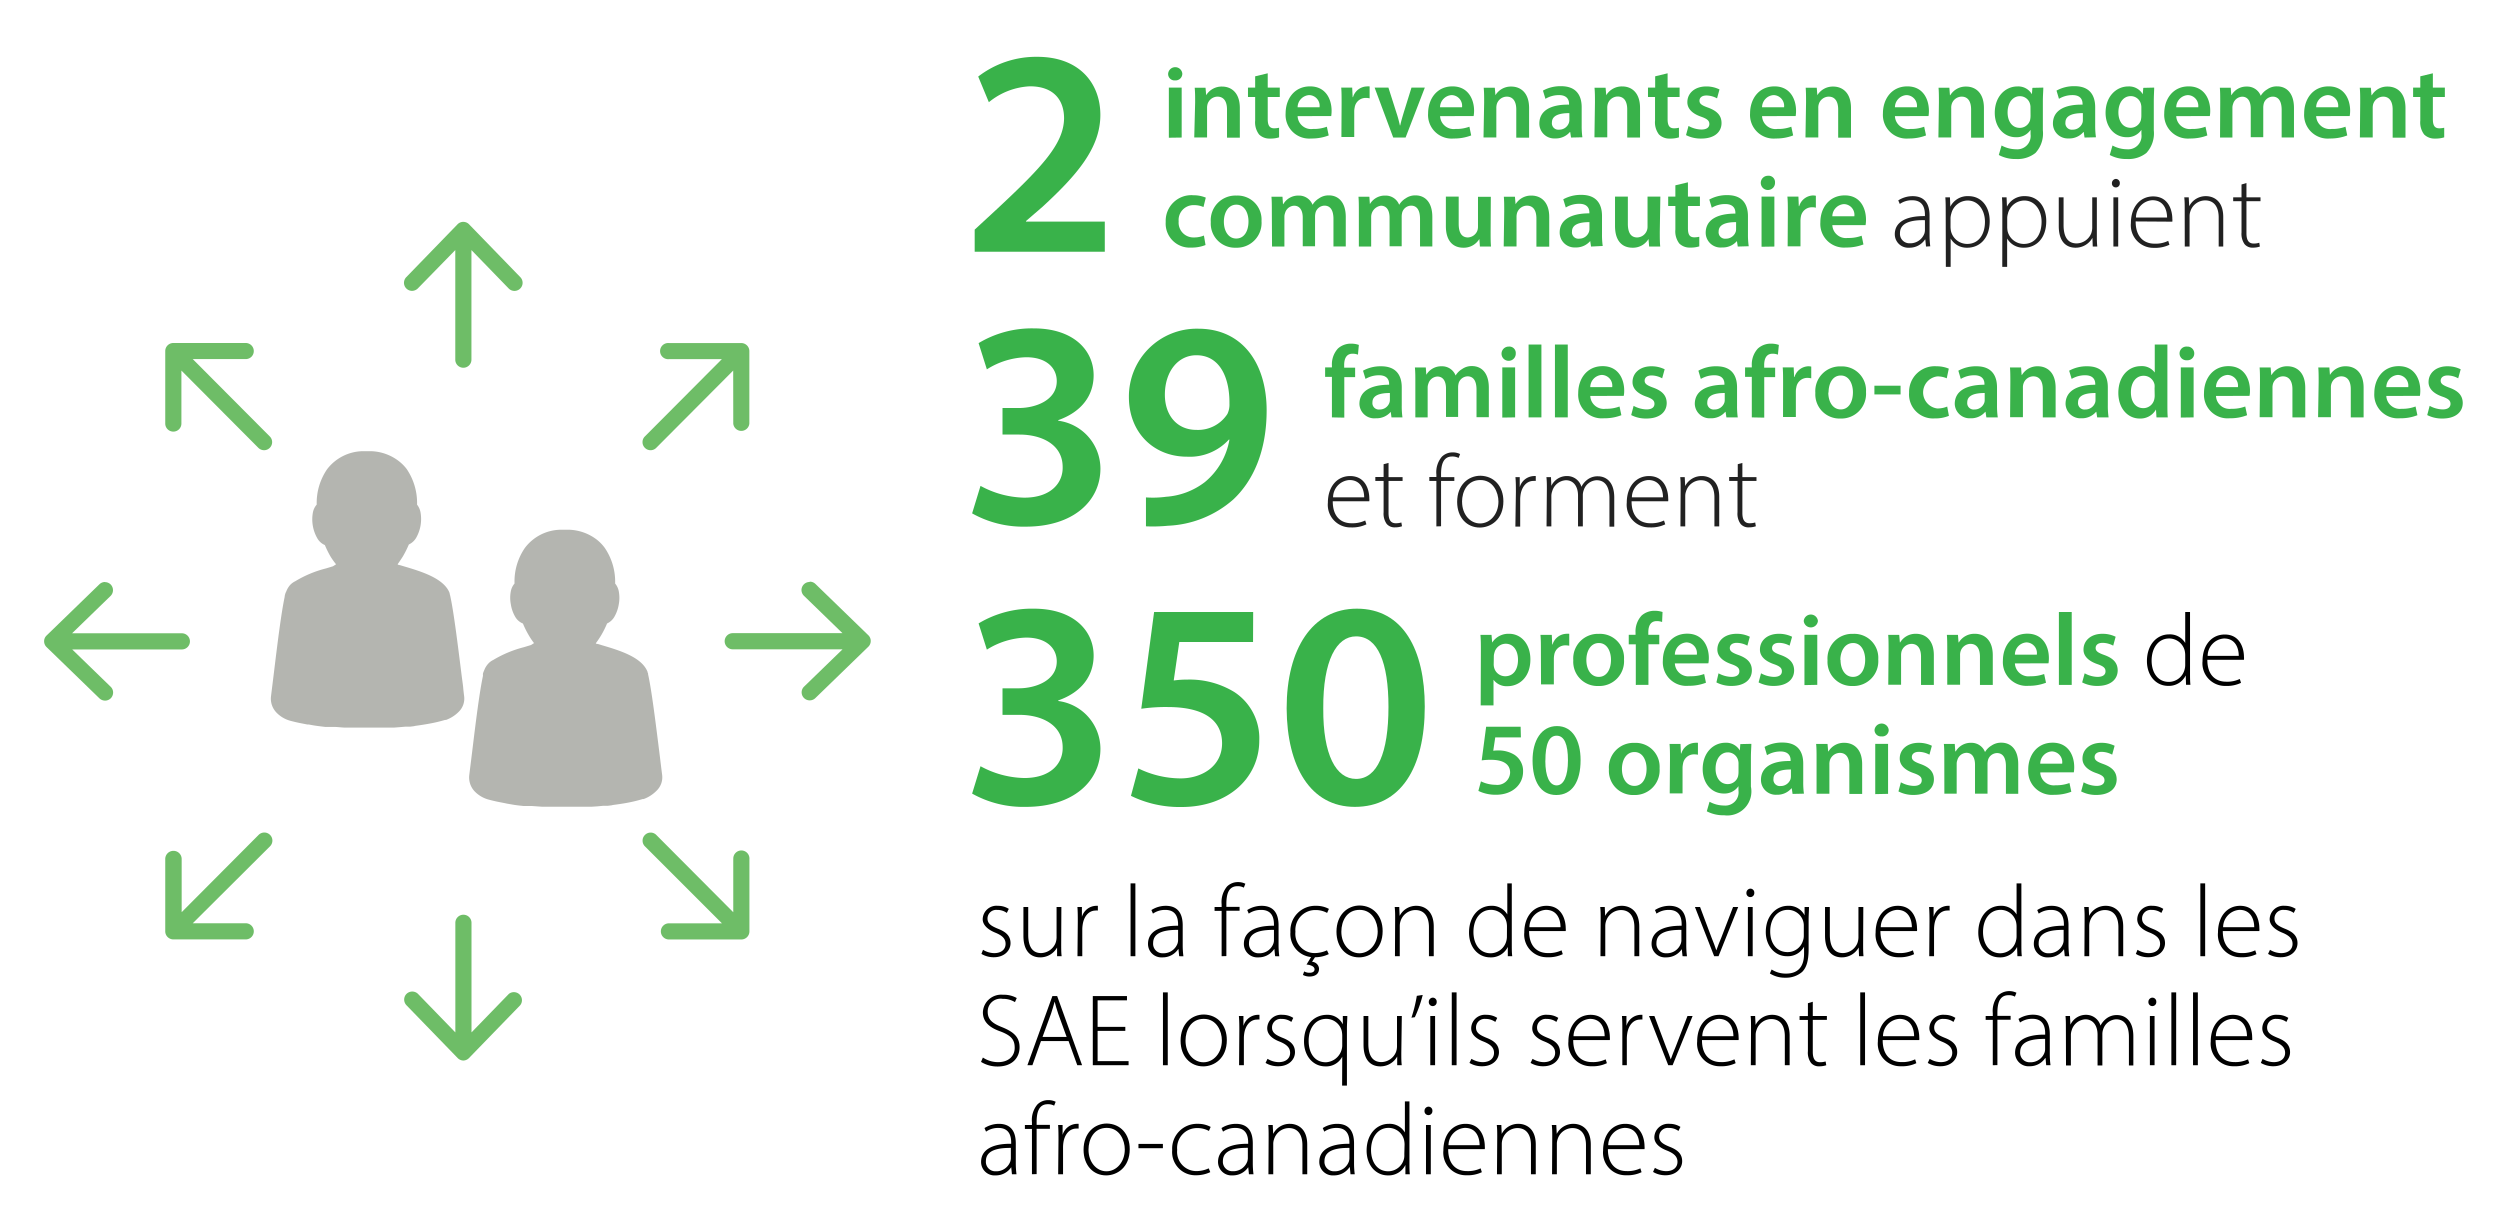 <?xml version="1.0" encoding="UTF-8"?> <svg xmlns="http://www.w3.org/2000/svg" id="Layer_1" data-name="Layer 1" viewBox="0 0 389.87 190.51"><defs><style>.cls-1{fill:#39b24a;}.cls-2{fill:#212121;}.cls-3{fill:#b4b5b0;}.cls-4{fill:#6ebd67;}</style></defs><title>ar1819-infographic-FR-01</title><path class="cls-1" d="M207.71,65.09V58.77h-1.06V57.3h1.06V57a3.64,3.64,0,0,1,.94-2.65,3,3,0,0,1,2-.76,3.61,3.61,0,0,1,1.26.2l-.14,1.52a2.3,2.3,0,0,0-.84-.15c-1,0-1.31.82-1.31,1.78v.4h1.71v1.47h-1.69v6.32Z"></path><path class="cls-1" d="M217,65.09l-.12-.86h0a2.9,2.9,0,0,1-2.31,1A2.32,2.32,0,0,1,212,63c0-2,1.75-3,4.63-3v-.12c0-.52-.21-1.36-1.58-1.36a4.2,4.2,0,0,0-2.1.57l-.39-1.28a5.66,5.66,0,0,1,2.82-.69c2.5,0,3.22,1.59,3.22,3.28v2.82a12.44,12.44,0,0,0,.11,1.87Zm-.25-3.8c-1.39,0-2.72.27-2.72,1.45a1,1,0,0,0,1.12,1.12,1.58,1.58,0,0,0,1.53-1.07,1.33,1.33,0,0,0,.07-.43Z"></path><path class="cls-1" d="M220.72,59.62c0-.9,0-1.65-.07-2.32h1.7l.08,1.15h0a2.69,2.69,0,0,1,2.4-1.33A2.26,2.26,0,0,1,227,58.56h0a2.87,2.87,0,0,1,1-1,2.57,2.57,0,0,1,1.57-.47c1.3,0,2.61.88,2.61,3.38v4.59h-1.92v-4.3c0-1.3-.45-2.07-1.39-2.07a1.5,1.5,0,0,0-1.38,1,2.84,2.84,0,0,0-.1.66v4.67H225.5V60.58c0-1.09-.43-1.86-1.34-1.86a1.54,1.54,0,0,0-1.41,1.12,1.72,1.72,0,0,0-.11.64v4.61h-1.92Z"></path><path class="cls-1" d="M236.38,55.12a1.11,1.11,0,1,1-1.1-1.07A1,1,0,0,1,236.38,55.12Zm-2.1,10V57.3h2v7.79Z"></path><path class="cls-1" d="M238.38,53.73h2V65.09h-2Z"></path><path class="cls-1" d="M242.49,53.73h2V65.09h-2Z"></path><path class="cls-1" d="M248,61.75a2.11,2.11,0,0,0,2.4,2,5.72,5.72,0,0,0,2.16-.36l.29,1.36a7.27,7.27,0,0,1-2.73.48,3.68,3.68,0,0,1-4-3.93c0-2.16,1.31-4.2,3.81-4.2s3.36,2.08,3.36,3.8a4,4,0,0,1-.07.83Zm3.42-1.38a1.67,1.67,0,0,0-1.62-1.9,1.92,1.92,0,0,0-1.8,1.9Z"></path><path class="cls-1" d="M254.76,63.29a4.44,4.44,0,0,0,2,.56c.87,0,1.25-.36,1.25-.87s-.32-.8-1.28-1.13c-1.52-.53-2.16-1.37-2.14-2.28,0-1.37,1.13-2.45,2.94-2.45a4.58,4.58,0,0,1,2.07.47L259.21,59a3.5,3.5,0,0,0-1.65-.45c-.7,0-1.08.34-1.08.82s.36.73,1.36,1.09c1.4.51,2.06,1.23,2.08,2.38,0,1.41-1.11,2.43-3.17,2.43a5,5,0,0,1-2.37-.54Z"></path><path class="cls-1" d="M269.23,65.09l-.13-.86h-.05a2.88,2.88,0,0,1-2.3,1A2.32,2.32,0,0,1,264.3,63c0-2,1.74-3,4.62-3v-.12c0-.52-.2-1.36-1.58-1.36a4.2,4.2,0,0,0-2.1.57l-.38-1.28a5.6,5.6,0,0,1,2.82-.69c2.49,0,3.21,1.59,3.21,3.28v2.82a12.44,12.44,0,0,0,.11,1.87Zm-.26-3.8c-1.39,0-2.72.27-2.72,1.45a1,1,0,0,0,1.12,1.12,1.6,1.6,0,0,0,1.54-1.07,1.31,1.31,0,0,0,.06-.43Z"></path><path class="cls-1" d="M273.19,65.09V58.77h-1.05V57.3h1.05V57a3.65,3.65,0,0,1,.95-2.65,3,3,0,0,1,2-.76,3.63,3.63,0,0,1,1.27.2l-.15,1.52a2.28,2.28,0,0,0-.83-.15c-1,0-1.31.82-1.31,1.78v.4h1.71v1.47h-1.7v6.32Z"></path><path class="cls-1" d="M278.07,59.81c0-1.05,0-1.81-.06-2.51h1.71l.07,1.49h.06A2.33,2.33,0,0,1,282,57.12a2.16,2.16,0,0,1,.46.05V59a2.76,2.76,0,0,0-.57-.07,1.73,1.73,0,0,0-1.76,1.49,2.84,2.84,0,0,0-.07.61v4h-2Z"></path><path class="cls-1" d="M291,61.13a3.86,3.86,0,0,1-4,4.14,3.77,3.77,0,0,1-3.9-4,3.85,3.85,0,0,1,4-4.13A3.75,3.75,0,0,1,291,61.13Zm-5.88.08c0,1.5.74,2.64,1.94,2.64s1.9-1.11,1.9-2.68c0-1.21-.54-2.61-1.89-2.61S285.16,59.91,285.16,61.21Z"></path><path class="cls-1" d="M296.39,60.15v1.36h-4.08V60.15Z"></path><path class="cls-1" d="M303.93,64.85a5.56,5.56,0,0,1-2.21.4,3.74,3.74,0,0,1-4-4A4,4,0,0,1,302,57.12a4.91,4.91,0,0,1,1.91.37L303.59,59a3.47,3.47,0,0,0-1.48-.3,2.52,2.52,0,0,0,0,5,3.86,3.86,0,0,0,1.55-.3Z"></path><path class="cls-1" d="M309.77,65.09l-.13-.86h-.05a2.88,2.88,0,0,1-2.3,1A2.32,2.32,0,0,1,304.84,63c0-2,1.74-3,4.63-3v-.12c0-.52-.21-1.36-1.59-1.36a4.2,4.2,0,0,0-2.1.57l-.38-1.28a5.66,5.66,0,0,1,2.82-.69c2.49,0,3.21,1.59,3.21,3.28v2.82a12.3,12.3,0,0,0,.12,1.87Zm-.26-3.8c-1.39,0-2.72.27-2.72,1.45a1,1,0,0,0,1.12,1.12,1.6,1.6,0,0,0,1.54-1.07,1.31,1.31,0,0,0,.06-.43Z"></path><path class="cls-1" d="M313.51,59.62c0-.9,0-1.65-.06-2.32h1.73l.09,1.17h.05a2.82,2.82,0,0,1,2.48-1.35c1.36,0,2.77.88,2.77,3.35v4.62h-2v-4.4c0-1.12-.41-2-1.49-2a1.64,1.64,0,0,0-1.53,1.16,1.81,1.81,0,0,0-.08.64v4.57h-2Z"></path><path class="cls-1" d="M327.05,65.09l-.13-.86h-.05a2.88,2.88,0,0,1-2.3,1A2.32,2.32,0,0,1,322.12,63c0-2,1.74-3,4.63-3v-.12c0-.52-.21-1.36-1.59-1.36a4.13,4.13,0,0,0-2.09.57l-.39-1.28a5.66,5.66,0,0,1,2.82-.69c2.49,0,3.21,1.59,3.21,3.28v2.82a12.3,12.3,0,0,0,.12,1.87Zm-.26-3.8c-1.39,0-2.72.27-2.72,1.45a1,1,0,0,0,1.12,1.12,1.6,1.6,0,0,0,1.54-1.07,1.31,1.31,0,0,0,.06-.43Z"></path><path class="cls-1" d="M338,53.73V62.9c0,.8,0,1.67.06,2.19h-1.76l-.08-1.23h0a2.79,2.79,0,0,1-2.54,1.41c-1.86,0-3.33-1.58-3.33-4,0-2.61,1.61-4.17,3.49-4.17a2.47,2.47,0,0,1,2.19,1h0V53.73Zm-2,6.82A2.94,2.94,0,0,0,336,60a1.72,1.72,0,0,0-1.69-1.4c-1.27,0-2,1.12-2,2.58s.7,2.47,1.95,2.47a1.75,1.75,0,0,0,1.7-1.4,2.49,2.49,0,0,0,.06-.57Z"></path><path class="cls-1" d="M342.19,55.12a1.05,1.05,0,0,1-1.12,1.06,1.07,1.07,0,1,1,0-2.13A1.06,1.06,0,0,1,342.19,55.12Zm-2.1,10V57.3h2v7.79Z"></path><path class="cls-1" d="M345.58,61.75a2.11,2.11,0,0,0,2.4,2,5.72,5.72,0,0,0,2.16-.36l.29,1.36a7.21,7.21,0,0,1-2.72.48,3.69,3.69,0,0,1-4-3.93c0-2.16,1.31-4.2,3.81-4.2s3.36,2.08,3.36,3.8a4,4,0,0,1-.07.83ZM349,60.37a1.67,1.67,0,0,0-1.61-1.9,1.92,1.92,0,0,0-1.81,1.9Z"></path><path class="cls-1" d="M352.44,59.62c0-.9,0-1.65-.06-2.32h1.72l.1,1.17h.05a2.8,2.8,0,0,1,2.48-1.35c1.36,0,2.77.88,2.77,3.35v4.62h-2v-4.4c0-1.12-.42-2-1.49-2a1.66,1.66,0,0,0-1.54,1.16,2.08,2.08,0,0,0-.08.64v4.57h-2Z"></path><path class="cls-1" d="M361.59,59.62c0-.9,0-1.65-.06-2.32h1.73l.09,1.17h0a2.82,2.82,0,0,1,2.48-1.35c1.36,0,2.77.88,2.77,3.35v4.62h-2v-4.4c0-1.12-.41-2-1.49-2a1.64,1.64,0,0,0-1.53,1.16,1.81,1.81,0,0,0-.08.64v4.57h-2Z"></path><path class="cls-1" d="M372.14,61.75a2.12,2.12,0,0,0,2.4,2,5.72,5.72,0,0,0,2.16-.36l.29,1.36a7.17,7.17,0,0,1-2.72.48,3.69,3.69,0,0,1-4-3.93c0-2.16,1.31-4.2,3.81-4.2s3.36,2.08,3.36,3.8a5.15,5.15,0,0,1-.06.83Zm3.42-1.38a1.67,1.67,0,0,0-1.61-1.9,1.92,1.92,0,0,0-1.81,1.9Z"></path><path class="cls-1" d="M378.9,63.29a4.44,4.44,0,0,0,2,.56c.87,0,1.25-.36,1.25-.87s-.32-.8-1.28-1.13c-1.52-.53-2.16-1.37-2.14-2.28,0-1.37,1.13-2.45,2.94-2.45a4.58,4.58,0,0,1,2.07.47L383.35,59a3.49,3.49,0,0,0-1.64-.45c-.71,0-1.09.34-1.09.82s.37.73,1.36,1.09c1.41.51,2.06,1.23,2.08,2.38,0,1.41-1.11,2.43-3.17,2.43a5.06,5.06,0,0,1-2.37-.54Z"></path><path class="cls-2" d="M207.84,78.17c0,2.47,1.34,3.43,2.93,3.43a4.61,4.61,0,0,0,2.13-.43l.19.6a5.18,5.18,0,0,1-2.42.48,3.52,3.52,0,0,1-3.59-3.85c0-2.56,1.48-4.16,3.46-4.16,2.52,0,3,2.36,3,3.47a2,2,0,0,1,0,.46Zm4.9-.61c0-1.07-.44-2.7-2.29-2.7a2.72,2.72,0,0,0-2.56,2.7Z"></path><path class="cls-2" d="M216.54,72.19v2.22h2.19V75h-2.19v5c0,1,.31,1.6,1.12,1.6a2.93,2.93,0,0,0,.88-.12l.1.59a3.22,3.22,0,0,1-1.07.17,1.6,1.6,0,0,1-1.32-.54,2.76,2.76,0,0,1-.48-1.82V75h-1.29v-.61h1.29v-2Z"></path><path class="cls-2" d="M224,82.09V75h-1.1v-.61H224V74a3.75,3.75,0,0,1,.85-2.77,2.38,2.38,0,0,1,1.7-.68,2.5,2.5,0,0,1,1.15.26l-.24.61a2,2,0,0,0-1-.23c-1.42,0-1.73,1.32-1.73,2.79v.43h2.07V75h-2.07v7.07Z"></path><path class="cls-2" d="M234.45,78.17c0,2.88-2,4.1-3.68,4.1-2,0-3.53-1.55-3.53-4,0-2.64,1.73-4.08,3.64-4.08C233,74.24,234.45,75.82,234.45,78.17Zm-6.44.1c0,1.92,1.23,3.36,2.8,3.36s2.87-1.44,2.87-3.41c0-1.41-.8-3.36-2.82-3.36S228,76.62,228,78.27Z"></path><path class="cls-2" d="M236.4,76.72c0-.77,0-1.57-.07-2.31H237l0,1.55h0a2.39,2.39,0,0,1,2.19-1.72,1.63,1.63,0,0,1,.31,0V75a1.42,1.42,0,0,0-.37,0c-1.06,0-1.81.91-2,2.15a5.53,5.53,0,0,0-.06.73v4.24h-.75Z"></path><path class="cls-2" d="M241.23,76.25c0-.7,0-1.23-.07-1.84h.71l.06,1.36h0a2.66,2.66,0,0,1,2.49-1.53,2.3,2.3,0,0,1,2.2,1.68h0a2.92,2.92,0,0,1,.78-1,2.61,2.61,0,0,1,1.84-.64c.75,0,2.5.41,2.5,3.32v4.53h-.75V77.65c0-1.73-.68-2.76-2-2.76a2.21,2.21,0,0,0-2,1.52,2.27,2.27,0,0,0-.15.75v4.93h-.75v-4.8c0-1.39-.67-2.4-1.9-2.4a2.36,2.36,0,0,0-2.13,1.73,2.17,2.17,0,0,0-.13.74v4.73h-.75Z"></path><path class="cls-2" d="M254.44,78.17c0,2.47,1.35,3.43,2.93,3.43a4.57,4.57,0,0,0,2.13-.43l.19.6a5.13,5.13,0,0,1-2.41.48,3.52,3.52,0,0,1-3.59-3.85c0-2.56,1.47-4.16,3.46-4.16,2.51,0,3,2.36,3,3.47a2,2,0,0,1,0,.46Zm4.9-.61c0-1.07-.43-2.7-2.29-2.7a2.73,2.73,0,0,0-2.56,2.7Z"></path><path class="cls-2" d="M262.09,76.25c0-.7,0-1.23-.06-1.84h.7l.07,1.39h0a2.87,2.87,0,0,1,2.64-1.56c.73,0,2.67.36,2.67,3.24v4.61h-.75V77.55c0-1.39-.54-2.66-2.13-2.66a2.45,2.45,0,0,0-2.3,1.76,2.12,2.12,0,0,0-.12.69v4.75h-.75Z"></path><path class="cls-2" d="M271.72,72.19v2.22h2.2V75h-2.2v5c0,1,.31,1.6,1.12,1.6a2.93,2.93,0,0,0,.88-.12l.1.59a3.22,3.22,0,0,1-1.07.17,1.57,1.57,0,0,1-1.31-.54,2.71,2.71,0,0,1-.48-1.82V75h-1.3v-.61H271v-2Z"></path><path class="cls-1" d="M152.91,75.77a14.77,14.77,0,0,0,6.81,1.84c4.32,0,6.07-2.44,6-4.78,0-3.54-3.31-5.06-6.76-5.06h-2.62V63.63h2.53c2.62,0,5.93-1.2,5.93-4.19,0-2-1.52-3.73-4.78-3.73a12,12,0,0,0-6.12,1.89l-1.29-4.09a16.12,16.12,0,0,1,8.6-2.3c6.17,0,9.34,3.4,9.34,7.31,0,3.13-1.84,5.7-5.52,7v.09a7.56,7.56,0,0,1,6.58,7.46c0,5.06-4.23,9.06-11.64,9.06a16.3,16.3,0,0,1-8.37-2.07Z"></path><path class="cls-1" d="M178.71,77.57a15.1,15.1,0,0,0,3.13-.1,11.18,11.18,0,0,0,6.07-2.3,11,11,0,0,0,3.82-6.62l-.09,0a8.24,8.24,0,0,1-6.53,2.67c-5.2,0-9.06-3.77-9.06-9.29a10.58,10.58,0,0,1,10.81-10.67c6.94,0,10.67,5.47,10.67,12.74,0,6.39-2.12,11-5.2,13.89a16.48,16.48,0,0,1-10.21,4.1,24.35,24.35,0,0,1-3.41.09Zm2.95-16c0,3.08,1.79,5.47,4.92,5.47a5.45,5.45,0,0,0,4.83-2.48,3.33,3.33,0,0,0,.32-1.61c.05-4-1.47-7.55-5.15-7.55C183.73,55.39,181.66,57.92,181.66,61.56Z"></path><path class="cls-1" d="M230.94,101.61c0-1,0-1.86-.07-2.6h1.73l.1,1.2h0a3,3,0,0,1,2.67-1.37c1.8,0,3.29,1.53,3.29,4,0,2.81-1.78,4.17-3.56,4.17a2.54,2.54,0,0,1-2.19-1h0v4h-2Zm2,1.93a2,2,0,0,0,.06.55,1.78,1.78,0,0,0,1.73,1.37c1.25,0,2-1,2-2.57,0-1.38-.67-2.5-1.93-2.5a1.83,1.83,0,0,0-1.76,1.46,1.67,1.67,0,0,0-.08.49Z"></path><path class="cls-1" d="M240.3,101.53c0-1.06,0-1.81-.07-2.52H242l.06,1.49h.06a2.33,2.33,0,0,1,2.13-1.66,2.23,2.23,0,0,1,.47,0v1.86a3,3,0,0,0-.58-.06,1.74,1.74,0,0,0-1.76,1.49,3.47,3.47,0,0,0-.06.6v4h-2Z"></path><path class="cls-1" d="M253.26,102.84a3.86,3.86,0,0,1-4,4.14,3.77,3.77,0,0,1-3.91-4,3.85,3.85,0,0,1,4-4.13A3.74,3.74,0,0,1,253.26,102.84Zm-5.87.08c0,1.5.73,2.64,1.93,2.64s1.91-1.11,1.91-2.67c0-1.22-.55-2.61-1.89-2.61S247.39,101.62,247.39,102.92Z"></path><path class="cls-1" d="M255.1,106.81v-6.33H254V99h1.06v-.33A3.65,3.65,0,0,1,256,96a3,3,0,0,1,2-.75,3.91,3.91,0,0,1,1.27.19L259.2,97a2.32,2.32,0,0,0-.84-.14c-1,0-1.31.81-1.31,1.77V99h1.71v1.47h-1.69v6.33Z"></path><path class="cls-1" d="M261.19,103.46a2.12,2.12,0,0,0,2.4,2,6,6,0,0,0,2.17-.35l.28,1.36a7.37,7.37,0,0,1-2.72.48,3.68,3.68,0,0,1-4-3.94c0-2.16,1.31-4.19,3.8-4.19s3.37,2.08,3.37,3.79a4.81,4.81,0,0,1-.07.83Zm3.43-1.37a1.68,1.68,0,0,0-1.62-1.91,1.94,1.94,0,0,0-1.81,1.91Z"></path><path class="cls-1" d="M268,105a4.44,4.44,0,0,0,2,.56c.87,0,1.25-.35,1.25-.87s-.32-.8-1.28-1.13c-1.52-.53-2.16-1.36-2.15-2.27,0-1.38,1.14-2.45,3-2.45a4.55,4.55,0,0,1,2.06.46l-.38,1.39a3.55,3.55,0,0,0-1.65-.44c-.7,0-1.09.33-1.09.81s.37.74,1.36,1.09c1.41.51,2.07,1.23,2.08,2.38,0,1.41-1.1,2.44-3.16,2.44a5,5,0,0,1-2.37-.55Z"></path><path class="cls-1" d="M274.63,105a4.44,4.44,0,0,0,2,.56c.87,0,1.25-.35,1.25-.87s-.32-.8-1.28-1.13c-1.52-.53-2.16-1.36-2.14-2.27,0-1.38,1.13-2.45,2.94-2.45a4.6,4.6,0,0,1,2.07.46l-.39,1.39a3.51,3.51,0,0,0-1.65-.44c-.7,0-1.08.33-1.08.81s.36.74,1.36,1.09c1.4.51,2.06,1.23,2.08,2.38,0,1.41-1.11,2.44-3.17,2.44a5,5,0,0,1-2.37-.55Z"></path><path class="cls-1" d="M283.5,96.84a1.11,1.11,0,0,1-2.21,0,1.11,1.11,0,0,1,2.21,0Zm-2.1,10V99h2v7.8Z"></path><path class="cls-1" d="M292.91,102.84a3.86,3.86,0,0,1-4,4.14,3.77,3.77,0,0,1-3.91-4,3.84,3.84,0,0,1,4-4.13A3.74,3.74,0,0,1,292.91,102.84Zm-5.88.08c0,1.5.74,2.64,1.94,2.64s1.9-1.11,1.9-2.67c0-1.22-.54-2.61-1.88-2.61S287,101.62,287,102.92Z"></path><path class="cls-1" d="M294.52,101.33c0-.89,0-1.65-.06-2.32h1.72l.1,1.17h.05a2.79,2.79,0,0,1,2.48-1.34c1.36,0,2.77.88,2.77,3.34v4.63h-2v-4.4c0-1.12-.42-2-1.49-2a1.66,1.66,0,0,0-1.54,1.15,2.16,2.16,0,0,0-.08.64v4.58h-2Z"></path><path class="cls-1" d="M303.67,101.33c0-.89,0-1.65-.06-2.32h1.73l.09,1.17h.05A2.82,2.82,0,0,1,308,98.84c1.36,0,2.77.88,2.77,3.34v4.63h-2v-4.4c0-1.12-.41-2-1.49-2a1.65,1.65,0,0,0-1.53,1.15,1.87,1.87,0,0,0-.08.64v4.58h-2Z"></path><path class="cls-1" d="M314.22,103.46a2.12,2.12,0,0,0,2.4,2,5.94,5.94,0,0,0,2.16-.35l.29,1.36a7.37,7.37,0,0,1-2.72.48,3.69,3.69,0,0,1-4-3.94c0-2.16,1.31-4.19,3.81-4.19s3.36,2.08,3.36,3.79a5,5,0,0,1-.06.83Zm3.42-1.37a1.67,1.67,0,0,0-1.61-1.91,1.93,1.93,0,0,0-1.81,1.91Z"></path><path class="cls-1" d="M321.08,95.44h2v11.37h-2Z"></path><path class="cls-1" d="M325.1,105a4.36,4.36,0,0,0,2,.56c.86,0,1.25-.35,1.25-.87s-.32-.8-1.29-1.13c-1.52-.53-2.16-1.36-2.14-2.27,0-1.38,1.14-2.45,2.94-2.45a4.6,4.6,0,0,1,2.07.46l-.38,1.39a3.55,3.55,0,0,0-1.65-.44c-.71,0-1.09.33-1.09.81s.37.74,1.36,1.09c1.41.51,2.06,1.23,2.08,2.38,0,1.41-1.1,2.44-3.17,2.44a5.06,5.06,0,0,1-2.37-.55Z"></path><path d="M341.53,95.44V105c0,.57,0,1.24.06,1.79h-.68l-.05-1.46h0a2.92,2.92,0,0,1-2.74,1.63c-1.89,0-3.31-1.58-3.31-3.87,0-2.56,1.56-4.16,3.45-4.16a2.78,2.78,0,0,1,2.52,1.34h0V95.44Zm-.75,6.73a3.43,3.43,0,0,0-.08-.71,2.5,2.5,0,0,0-2.42-1.89c-1.68,0-2.74,1.46-2.74,3.46,0,1.73.87,3.31,2.69,3.31a2.55,2.55,0,0,0,2.47-2,2.61,2.61,0,0,0,.08-.64Z"></path><path d="M344.23,102.89c0,2.46,1.35,3.42,2.93,3.42a4.45,4.45,0,0,0,2.13-.43l.19.61a5.13,5.13,0,0,1-2.41.48,3.52,3.52,0,0,1-3.59-3.86c0-2.56,1.47-4.16,3.46-4.16,2.51,0,3,2.37,3,3.47a2.08,2.08,0,0,1,0,.47Zm4.9-.61c0-1.07-.43-2.71-2.29-2.71a2.73,2.73,0,0,0-2.56,2.71Z"></path><path class="cls-1" d="M237.18,115h-4l-.31,2.08a4.33,4.33,0,0,1,.76-.05,4.7,4.7,0,0,1,2.53.67,3,3,0,0,1,1.36,2.64c0,2-1.65,3.6-4.21,3.6a6.11,6.11,0,0,1-2.76-.6l.4-1.49a5.3,5.3,0,0,0,2.29.54,2,2,0,0,0,2.26-1.9c0-1.19-.88-2-3-2a9.73,9.73,0,0,0-1.43.09l.69-5.25h5.38Z"></path><path class="cls-1" d="M246.49,118.54c0,3.35-1.31,5.44-3.79,5.44s-3.68-2.17-3.7-5.34,1.38-5.41,3.81-5.41S246.49,115.47,246.49,118.54Zm-5.5.1c0,2.53.69,3.84,1.77,3.84s1.76-1.41,1.76-3.91-.57-3.84-1.76-3.84S241,116,241,118.64Z"></path><path class="cls-1" d="M258.81,119.84a3.86,3.86,0,0,1-4,4.14,3.76,3.76,0,0,1-3.9-4,3.84,3.84,0,0,1,4-4.13A3.74,3.74,0,0,1,258.81,119.84Zm-5.87.08c0,1.5.73,2.64,1.94,2.64s1.9-1.11,1.9-2.67c0-1.22-.54-2.61-1.89-2.61S252.94,118.62,252.94,119.92Z"></path><path class="cls-1" d="M260.43,118.53c0-1.06,0-1.81-.07-2.52h1.71l.07,1.49h.06a2.33,2.33,0,0,1,2.13-1.66,2.13,2.13,0,0,1,.46,0v1.86a2.76,2.76,0,0,0-.57-.06,1.73,1.73,0,0,0-1.76,1.49,3.41,3.41,0,0,0-.07.6v4h-2Z"></path><path class="cls-1" d="M273.12,116c0,.53-.07,1.17-.07,2.24v4.42a3.75,3.75,0,0,1-4.16,4.48,5.58,5.58,0,0,1-2.72-.62l.43-1.49a4.7,4.7,0,0,0,2.27.59,2.07,2.07,0,0,0,2.24-2.35v-.67h0a2.63,2.63,0,0,1-2.27,1.15c-1.94,0-3.31-1.6-3.31-3.81,0-2.56,1.66-4.11,3.53-4.11a2.45,2.45,0,0,1,2.26,1.21h0l.08-1Zm-2,3.12a1.81,1.81,0,0,0-.06-.52,1.64,1.64,0,0,0-1.6-1.27c-1.11,0-1.92,1-1.92,2.55,0,1.32.67,2.4,1.9,2.4a1.67,1.67,0,0,0,1.6-1.19,3.27,3.27,0,0,0,.08-.7Z"></path><path class="cls-1" d="M279.55,123.81l-.13-.87h-.05a2.89,2.89,0,0,1-2.3,1,2.31,2.31,0,0,1-2.45-2.32c0-2,1.74-3,4.62-2.94v-.13c0-.51-.21-1.36-1.58-1.36a4.1,4.1,0,0,0-2.1.58l-.38-1.29a5.6,5.6,0,0,1,2.81-.68c2.5,0,3.22,1.58,3.22,3.28v2.82a12.53,12.53,0,0,0,.11,1.87Zm-.26-3.81c-1.39,0-2.72.27-2.72,1.45a1,1,0,0,0,1.12,1.13,1.61,1.61,0,0,0,1.54-1.08,1.65,1.65,0,0,0,.06-.43Z"></path><path class="cls-1" d="M283.29,118.33c0-.89,0-1.65-.07-2.32H285l.1,1.17h.05a2.79,2.79,0,0,1,2.48-1.34c1.36,0,2.77.88,2.77,3.34v4.63h-2v-4.4c0-1.12-.42-2-1.49-2a1.66,1.66,0,0,0-1.54,1.15,2.16,2.16,0,0,0-.08.64v4.58h-2Z"></path><path class="cls-1" d="M294.54,113.84a1,1,0,0,1-1.12,1,1,1,0,0,1-1.09-1,1.11,1.11,0,0,1,2.21,0Zm-2.1,10V116h2v7.8Z"></path><path class="cls-1" d="M296.44,122a4.44,4.44,0,0,0,2,.56c.86,0,1.25-.35,1.25-.87s-.32-.8-1.28-1.13c-1.52-.53-2.16-1.36-2.15-2.27,0-1.38,1.14-2.45,2.95-2.45a4.58,4.58,0,0,1,2.06.46l-.38,1.39a3.55,3.55,0,0,0-1.65-.44c-.7,0-1.09.33-1.09.81s.37.74,1.36,1.09c1.41.51,2.07,1.23,2.08,2.38,0,1.41-1.1,2.44-3.17,2.44a5,5,0,0,1-2.36-.55Z"></path><path class="cls-1" d="M303.21,118.33c0-.89,0-1.65-.07-2.32h1.7l.08,1.16H305a2.69,2.69,0,0,1,2.4-1.33,2.25,2.25,0,0,1,2.16,1.44h0a2.82,2.82,0,0,1,1-1,2.63,2.63,0,0,1,1.57-.46c1.3,0,2.61.88,2.61,3.37v4.6h-1.92V119.5c0-1.29-.45-2.06-1.39-2.06a1.5,1.5,0,0,0-1.38,1,2.68,2.68,0,0,0-.1.65v4.68H308v-4.52c0-1.08-.43-1.85-1.34-1.85a1.53,1.53,0,0,0-1.41,1.12,1.66,1.66,0,0,0-.11.64v4.61h-1.92Z"></path><path class="cls-1" d="M318.17,120.46a2.12,2.12,0,0,0,2.4,2,5.94,5.94,0,0,0,2.16-.35l.29,1.36a7.37,7.37,0,0,1-2.72.48,3.69,3.69,0,0,1-4-3.94c0-2.16,1.31-4.19,3.81-4.19s3.36,2.08,3.36,3.79a5,5,0,0,1-.06.83Zm3.42-1.37a1.67,1.67,0,0,0-1.61-1.91,1.93,1.93,0,0,0-1.81,1.91Z"></path><path class="cls-1" d="M324.94,122a4.36,4.36,0,0,0,2,.56c.86,0,1.25-.35,1.25-.87s-.33-.8-1.29-1.13c-1.52-.53-2.16-1.36-2.14-2.27,0-1.38,1.14-2.45,2.94-2.45a4.6,4.6,0,0,1,2.07.46l-.38,1.39a3.55,3.55,0,0,0-1.65-.44c-.71,0-1.09.33-1.09.81s.37.74,1.36,1.09c1.41.51,2.06,1.23,2.08,2.38,0,1.41-1.1,2.44-3.17,2.44a5.06,5.06,0,0,1-2.37-.55Z"></path><path class="cls-1" d="M152.91,119.49a14.77,14.77,0,0,0,6.81,1.84c4.32,0,6.07-2.44,6-4.79,0-3.54-3.31-5.06-6.76-5.06h-2.62v-4.14h2.53c2.62,0,5.93-1.2,5.93-4.19,0-2-1.52-3.72-4.78-3.72a12.11,12.11,0,0,0-6.12,1.88l-1.29-4.09a16.12,16.12,0,0,1,8.6-2.3c6.17,0,9.34,3.4,9.34,7.31,0,3.13-1.84,5.71-5.52,7v.09a7.54,7.54,0,0,1,6.58,7.45c0,5.06-4.23,9.06-11.64,9.06a16.3,16.3,0,0,1-8.37-2.07Z"></path><path class="cls-1" d="M195.41,100.12h-11.5l-.87,6a15.36,15.36,0,0,1,2.16-.14,13.36,13.36,0,0,1,7.27,1.93,8.6,8.6,0,0,1,3.91,7.59c0,5.71-4.74,10.35-12.1,10.35a17.25,17.25,0,0,1-7.91-1.74l1.15-4.28a15.13,15.13,0,0,0,6.58,1.56c3.31,0,6.48-1.88,6.48-5.47,0-3.41-2.53-5.66-8.51-5.66a26.54,26.54,0,0,0-4.09.27l2-15.09h15.45Z"></path><path class="cls-1" d="M222.19,110.19c0,9.62-3.78,15.64-10.91,15.64-6.9,0-10.58-6.25-10.63-15.36,0-9.29,4-15.55,10.95-15.55C218.83,94.92,222.19,101.36,222.19,110.19Zm-15.83.28c-.05,7.27,2,11,5.11,11,3.31,0,5.06-4.05,5.06-11.23,0-6.94-1.66-11-5.06-11C208.43,99.24,206.31,103,206.36,110.47Z"></path><path class="cls-1" d="M184.38,11.48a1.05,1.05,0,0,1-1.12,1.06,1,1,0,0,1-1.09-1.06,1.11,1.11,0,0,1,2.21,0Zm-2.1,10V13.66h2v7.79Z"></path><path class="cls-1" d="M186.38,16c0-.9,0-1.65-.07-2.32H188l.1,1.17h0a2.82,2.82,0,0,1,2.48-1.35c1.37,0,2.77.88,2.77,3.35v4.62h-2v-4.4c0-1.12-.42-2-1.49-2a1.65,1.65,0,0,0-1.54,1.15,2.18,2.18,0,0,0-.08.65v4.57h-2Z"></path><path class="cls-1" d="M197.7,11.43v2.23h1.88v1.47H197.7v3.44c0,.95.26,1.44,1,1.44a3.37,3.37,0,0,0,.77-.09l0,1.5a4.39,4.39,0,0,1-1.42.19,2.29,2.29,0,0,1-1.7-.64,3.13,3.13,0,0,1-.61-2.17V15.13h-1.12V13.66h1.12V11.9Z"></path><path class="cls-1" d="M202.36,18.11a2.11,2.11,0,0,0,2.4,2,5.74,5.74,0,0,0,2.16-.35l.29,1.36a7.37,7.37,0,0,1-2.72.48,3.69,3.69,0,0,1-4-3.93c0-2.17,1.31-4.2,3.81-4.2s3.36,2.08,3.36,3.79a5.3,5.3,0,0,1-.06.84Zm3.42-1.38a1.67,1.67,0,0,0-1.61-1.9,1.92,1.92,0,0,0-1.81,1.9Z"></path><path class="cls-1" d="M209.22,16.17c0-1.06,0-1.81-.06-2.51h1.71l.07,1.49H211a2.32,2.32,0,0,1,2.13-1.67,2.16,2.16,0,0,1,.46,0v1.86a2.21,2.21,0,0,0-.57-.07,1.73,1.73,0,0,0-1.76,1.49,2.77,2.77,0,0,0-.07.61v4h-2Z"></path><path class="cls-1" d="M216.52,13.66l1.26,3.95a18.46,18.46,0,0,1,.53,1.95h.05c.14-.64.32-1.24.53-1.95l1.23-3.95h2.08l-3,7.79h-1.93l-2.9-7.79Z"></path><path class="cls-1" d="M224.58,18.11a2.12,2.12,0,0,0,2.4,2,5.79,5.79,0,0,0,2.17-.35l.28,1.36a7.37,7.37,0,0,1-2.72.48,3.68,3.68,0,0,1-4-3.93c0-2.17,1.31-4.2,3.8-4.2s3.37,2.08,3.37,3.79a5.05,5.05,0,0,1-.07.84ZM228,16.73a1.67,1.67,0,0,0-1.62-1.9,1.93,1.93,0,0,0-1.81,1.9Z"></path><path class="cls-1" d="M231.45,16c0-.9,0-1.65-.07-2.32h1.73l.1,1.17h0a2.8,2.8,0,0,1,2.48-1.35c1.36,0,2.77.88,2.77,3.35v4.62h-2v-4.4c0-1.12-.42-2-1.49-2a1.65,1.65,0,0,0-1.54,1.15,2.18,2.18,0,0,0-.08.65v4.57h-2Z"></path><path class="cls-1" d="M245,21.45l-.13-.86h-.05a2.9,2.9,0,0,1-2.31,1,2.32,2.32,0,0,1-2.45-2.32c0-2,1.75-3,4.63-2.95v-.13c0-.51-.21-1.36-1.58-1.36a4.1,4.1,0,0,0-2.1.58l-.39-1.28a5.66,5.66,0,0,1,2.82-.69c2.5,0,3.22,1.59,3.22,3.28v2.82a12.53,12.53,0,0,0,.11,1.87Zm-.26-3.81c-1.39,0-2.72.28-2.72,1.46a1,1,0,0,0,1.12,1.12,1.58,1.58,0,0,0,1.53-1.07,1.42,1.42,0,0,0,.07-.43Z"></path><path class="cls-1" d="M248.73,16c0-.9,0-1.65-.07-2.32h1.73l.1,1.17h0A2.83,2.83,0,0,1,253,13.48c1.36,0,2.76.88,2.76,3.35v4.62h-2v-4.4c0-1.12-.42-2-1.49-2a1.65,1.65,0,0,0-1.54,1.15,2.18,2.18,0,0,0-.08.65v4.57h-2Z"></path><path class="cls-1" d="M260.06,11.43v2.23h1.87v1.47h-1.87v3.44c0,.95.25,1.44,1,1.44a3.3,3.3,0,0,0,.77-.09l0,1.5a4.34,4.34,0,0,1-1.42.19,2.29,2.29,0,0,1-1.7-.64,3.13,3.13,0,0,1-.61-2.17V15.13H257V13.66h1.12V11.9Z"></path><path class="cls-1" d="M263.32,19.64a4.28,4.28,0,0,0,2,.56c.86,0,1.25-.35,1.25-.86s-.32-.8-1.28-1.14c-1.52-.52-2.16-1.36-2.15-2.27,0-1.38,1.14-2.45,2.95-2.45a4.57,4.57,0,0,1,2.06.47l-.38,1.39a3.54,3.54,0,0,0-1.65-.45c-.7,0-1.09.34-1.09.82s.37.73,1.36,1.08c1.41.52,2.07,1.24,2.08,2.39,0,1.41-1.1,2.43-3.17,2.43a5.06,5.06,0,0,1-2.37-.54Z"></path><path class="cls-1" d="M274.79,18.11a2.11,2.11,0,0,0,2.4,2,5.74,5.74,0,0,0,2.16-.35l.29,1.36a7.37,7.37,0,0,1-2.72.48,3.69,3.69,0,0,1-4-3.93c0-2.17,1.31-4.2,3.81-4.2s3.36,2.08,3.36,3.79a5.3,5.3,0,0,1-.06.84Zm3.43-1.38a1.68,1.68,0,0,0-1.62-1.9,1.92,1.92,0,0,0-1.81,1.9Z"></path><path class="cls-1" d="M281.65,16c0-.9,0-1.65-.06-2.32h1.73l.09,1.17h0a2.82,2.82,0,0,1,2.48-1.35c1.36,0,2.77.88,2.77,3.35v4.62h-2v-4.4c0-1.12-.41-2-1.48-2a1.65,1.65,0,0,0-1.54,1.15,1.9,1.9,0,0,0-.08.65v4.57h-2Z"></path><path class="cls-1" d="M295.51,18.11a2.11,2.11,0,0,0,2.4,2,5.74,5.74,0,0,0,2.16-.35l.29,1.36a7.37,7.37,0,0,1-2.72.48,3.69,3.69,0,0,1-4-3.93c0-2.17,1.31-4.2,3.81-4.2s3.36,2.08,3.36,3.79a5.3,5.3,0,0,1-.06.84Zm3.43-1.38a1.68,1.68,0,0,0-1.62-1.9,1.92,1.92,0,0,0-1.81,1.9Z"></path><path class="cls-1" d="M302.37,16c0-.9,0-1.65-.06-2.32H304l.09,1.17h.05a2.82,2.82,0,0,1,2.48-1.35c1.36,0,2.77.88,2.77,3.35v4.62h-2v-4.4c0-1.12-.41-2-1.48-2a1.65,1.65,0,0,0-1.54,1.15,1.9,1.9,0,0,0-.08.65v4.57h-2Z"></path><path class="cls-1" d="M318.65,13.66c0,.53-.07,1.17-.07,2.24v4.42a4.48,4.48,0,0,1-1.15,3.53,4.5,4.5,0,0,1-3,.95,5.47,5.47,0,0,1-2.72-.63l.43-1.48a4.83,4.83,0,0,0,2.28.59,2.08,2.08,0,0,0,2.24-2.36v-.67h0a2.6,2.6,0,0,1-2.27,1.15c-1.94,0-3.31-1.6-3.31-3.8,0-2.57,1.66-4.12,3.54-4.12a2.45,2.45,0,0,1,2.25,1.22h0l.08-1Zm-2,3.12a1.84,1.84,0,0,0-.06-.53A1.63,1.63,0,0,0,315,15c-1.1,0-1.92,1-1.92,2.54,0,1.33.67,2.4,1.9,2.4a1.67,1.67,0,0,0,1.6-1.18,3.29,3.29,0,0,0,.08-.71Z"></path><path class="cls-1" d="M325.08,21.45l-.13-.86h-.05a2.88,2.88,0,0,1-2.3,1,2.32,2.32,0,0,1-2.45-2.32c0-2,1.74-3,4.62-2.95v-.13c0-.51-.2-1.36-1.58-1.36a4.1,4.1,0,0,0-2.1.58l-.38-1.28a5.6,5.6,0,0,1,2.82-.69c2.49,0,3.21,1.59,3.21,3.28v2.82a12.39,12.39,0,0,0,.12,1.87Zm-.26-3.81c-1.39,0-2.72.28-2.72,1.46a1,1,0,0,0,1.12,1.12,1.6,1.6,0,0,0,1.54-1.07,1.39,1.39,0,0,0,.06-.43Z"></path><path class="cls-1" d="M335.94,13.66c0,.53-.06,1.17-.06,2.24v4.42a4.52,4.52,0,0,1-1.15,3.53,4.5,4.5,0,0,1-3,.95,5.47,5.47,0,0,1-2.72-.63l.43-1.48a4.82,4.82,0,0,0,2.27.59,2.08,2.08,0,0,0,2.24-2.36v-.67h0a2.63,2.63,0,0,1-2.27,1.15c-1.94,0-3.32-1.6-3.32-3.8,0-2.57,1.67-4.12,3.54-4.12a2.46,2.46,0,0,1,2.26,1.22h0l.08-1Zm-2,3.12a1.84,1.84,0,0,0-.06-.53,1.63,1.63,0,0,0-1.6-1.26c-1.11,0-1.92,1-1.92,2.54,0,1.33.67,2.4,1.9,2.4a1.67,1.67,0,0,0,1.6-1.18,3.29,3.29,0,0,0,.08-.71Z"></path><path class="cls-1" d="M339.38,18.11a2.11,2.11,0,0,0,2.4,2,5.7,5.7,0,0,0,2.16-.35l.29,1.36a7.37,7.37,0,0,1-2.72.48,3.69,3.69,0,0,1-4-3.93c0-2.17,1.32-4.2,3.81-4.2s3.36,2.08,3.36,3.79a5.3,5.3,0,0,1-.06.84Zm3.43-1.38a1.68,1.68,0,0,0-1.62-1.9,1.92,1.92,0,0,0-1.81,1.9Z"></path><path class="cls-1" d="M346.24,16c0-.9,0-1.65-.06-2.32h1.7l.08,1.15H348a2.68,2.68,0,0,1,2.4-1.33,2.26,2.26,0,0,1,2.16,1.44h0a2.87,2.87,0,0,1,1-1,2.57,2.57,0,0,1,1.57-.47c1.29,0,2.61.88,2.61,3.38v4.59h-1.92v-4.3c0-1.3-.45-2.07-1.4-2.07a1.5,1.5,0,0,0-1.37,1,2.69,2.69,0,0,0-.1.66v4.67H351V16.94c0-1.09-.43-1.86-1.34-1.86a1.53,1.53,0,0,0-1.41,1.12,1.69,1.69,0,0,0-.11.64v4.61h-1.93Z"></path><path class="cls-1" d="M361.2,18.11a2.12,2.12,0,0,0,2.41,2,5.77,5.77,0,0,0,2.16-.35l.28,1.36a7.37,7.37,0,0,1-2.72.48,3.68,3.68,0,0,1-4-3.93c0-2.17,1.31-4.2,3.81-4.2s3.36,2.08,3.36,3.79a5.05,5.05,0,0,1-.07.84Zm3.43-1.38a1.67,1.67,0,0,0-1.62-1.9,1.93,1.93,0,0,0-1.81,1.9Z"></path><path class="cls-1" d="M368.07,16c0-.9,0-1.65-.07-2.32h1.73l.1,1.17h.05a2.8,2.8,0,0,1,2.48-1.35c1.36,0,2.77.88,2.77,3.35v4.62h-2v-4.4c0-1.12-.42-2-1.49-2a1.66,1.66,0,0,0-1.54,1.15,2.18,2.18,0,0,0-.08.65v4.57h-2Z"></path><path class="cls-1" d="M379.4,11.43v2.23h1.87v1.47H379.4v3.44c0,.95.25,1.44,1,1.44a3.3,3.3,0,0,0,.77-.09l0,1.5a4.46,4.46,0,0,1-1.43.19,2.29,2.29,0,0,1-1.7-.64,3.13,3.13,0,0,1-.6-2.17V15.13h-1.12V13.66h1.12V11.9Z"></path><path class="cls-1" d="M188,38.21a5.75,5.75,0,0,1-2.21.4,3.75,3.75,0,0,1-4-4,4,4,0,0,1,4.34-4.16,4.91,4.91,0,0,1,1.91.37l-.36,1.47a3.51,3.51,0,0,0-1.48-.3,2.32,2.32,0,0,0-2.39,2.53,2.31,2.31,0,0,0,2.39,2.51,3.9,3.9,0,0,0,1.55-.3Z"></path><path class="cls-1" d="M196.73,34.48a3.86,3.86,0,0,1-4,4.15,3.77,3.77,0,0,1-3.91-4,3.85,3.85,0,0,1,4-4.13A3.74,3.74,0,0,1,196.73,34.48Zm-5.87.08c0,1.51.73,2.64,1.93,2.64s1.91-1.1,1.91-2.67c0-1.22-.55-2.61-1.89-2.61S190.86,33.27,190.86,34.56Z"></path><path class="cls-1" d="M198.34,33c0-.9,0-1.65-.06-2.32H200l.08,1.15h.05a2.68,2.68,0,0,1,2.4-1.33,2.26,2.26,0,0,1,2.16,1.44h0a2.87,2.87,0,0,1,1-1,2.57,2.57,0,0,1,1.57-.47c1.29,0,2.61.88,2.61,3.38v4.59h-1.92v-4.3c0-1.3-.45-2.07-1.4-2.07a1.5,1.5,0,0,0-1.37,1,2.69,2.69,0,0,0-.1.66v4.67h-1.92V33.94c0-1.09-.43-1.86-1.34-1.86a1.53,1.53,0,0,0-1.41,1.12,1.69,1.69,0,0,0-.11.64v4.61h-1.93Z"></path><path class="cls-1" d="M211.91,33c0-.9,0-1.65-.06-2.32h1.7l.08,1.15h0a2.7,2.7,0,0,1,2.4-1.33,2.26,2.26,0,0,1,2.17,1.44h0a2.87,2.87,0,0,1,1-1,2.57,2.57,0,0,1,1.57-.47c1.29,0,2.6.88,2.6,3.38v4.59h-1.92v-4.3c0-1.3-.44-2.07-1.39-2.07a1.49,1.49,0,0,0-1.37,1,2.69,2.69,0,0,0-.1.66v4.67H216.7V33.94c0-1.09-.43-1.86-1.35-1.86a1.78,1.78,0,0,0-1.52,1.76v4.61h-1.92Z"></path><path class="cls-1" d="M232.46,36.12c0,.92,0,1.69.06,2.33h-1.73l-.09-1.18h0a2.83,2.83,0,0,1-2.5,1.36c-1.42,0-2.72-.85-2.72-3.39V30.66h2V34.9c0,1.3.41,2.13,1.45,2.13A1.66,1.66,0,0,0,230.38,36a1.84,1.84,0,0,0,.11-.61v-4.7h2Z"></path><path class="cls-1" d="M234.58,33c0-.9,0-1.65-.06-2.32h1.73l.1,1.17h0a2.82,2.82,0,0,1,2.48-1.35c1.37,0,2.77.88,2.77,3.35v4.62h-2v-4.4c0-1.12-.41-2-1.48-2a1.65,1.65,0,0,0-1.54,1.15,2.18,2.18,0,0,0-.08.65v4.57h-2Z"></path><path class="cls-1" d="M248.12,38.45l-.13-.86h0a2.9,2.9,0,0,1-2.31,1,2.32,2.32,0,0,1-2.45-2.32c0-2,1.75-3,4.63-3v-.13c0-.51-.21-1.36-1.59-1.36a4.07,4.07,0,0,0-2.09.58l-.39-1.28a5.66,5.66,0,0,1,2.82-.69c2.5,0,3.22,1.59,3.22,3.28v2.82a12.53,12.53,0,0,0,.11,1.87Zm-.25-3.81c-1.4,0-2.72.28-2.72,1.46a1,1,0,0,0,1.12,1.12,1.58,1.58,0,0,0,1.53-1.07,1.42,1.42,0,0,0,.07-.43Z"></path><path class="cls-1" d="M258.84,36.12c0,.92,0,1.69.07,2.33h-1.73l-.1-1.18h0a2.82,2.82,0,0,1-2.5,1.36c-1.42,0-2.72-.85-2.72-3.39V30.66h2V34.9c0,1.3.42,2.13,1.46,2.13a1.66,1.66,0,0,0,1.5-1.06,1.62,1.62,0,0,0,.11-.61v-4.7h2Z"></path><path class="cls-1" d="M263.23,28.43v2.23h1.87v1.47h-1.87v3.44c0,1,.25,1.44,1,1.44a3.3,3.3,0,0,0,.77-.09l0,1.5a4.34,4.34,0,0,1-1.42.19,2.29,2.29,0,0,1-1.7-.64,3.13,3.13,0,0,1-.61-2.17V32.13h-1.12V30.66h1.12V28.9Z"></path><path class="cls-1" d="M271,38.45l-.13-.86h0a2.88,2.88,0,0,1-2.3,1A2.32,2.32,0,0,1,266,36.31c0-2,1.74-3,4.63-3v-.13c0-.51-.21-1.36-1.59-1.36a4,4,0,0,0-2.09.58l-.39-1.28a5.66,5.66,0,0,1,2.82-.69c2.49,0,3.21,1.59,3.21,3.28v2.82a12.39,12.39,0,0,0,.12,1.87Zm-.26-3.81c-1.39,0-2.72.28-2.72,1.46a1,1,0,0,0,1.12,1.12,1.6,1.6,0,0,0,1.54-1.07,1.39,1.39,0,0,0,.06-.43Z"></path><path class="cls-1" d="M276.81,28.48a1.11,1.11,0,1,1-1.11-1.07A1,1,0,0,1,276.81,28.48Zm-2.1,10V30.66h2v7.79Z"></path><path class="cls-1" d="M278.81,33.17c0-1.06,0-1.81-.07-2.51h1.72l.06,1.49h.06a2.33,2.33,0,0,1,2.13-1.67,2.19,2.19,0,0,1,.47.05v1.86a2.3,2.3,0,0,0-.58-.07,1.74,1.74,0,0,0-1.76,1.49,3.6,3.6,0,0,0-.06.61v4h-2Z"></path><path class="cls-1" d="M285.75,35.11a2.12,2.12,0,0,0,2.4,2,5.79,5.79,0,0,0,2.17-.35l.28,1.36a7.37,7.37,0,0,1-2.72.48,3.69,3.69,0,0,1-4-3.93c0-2.17,1.32-4.2,3.81-4.2S291,32.56,291,34.27a5.05,5.05,0,0,1-.07.84Zm3.43-1.38a1.67,1.67,0,0,0-1.62-1.9,1.93,1.93,0,0,0-1.81,1.9Z"></path><path class="cls-2" d="M300.36,38.45l-.11-1.1h-.05a2.89,2.89,0,0,1-2.45,1.28,2.1,2.1,0,0,1-2.26-2.11c0-1.78,1.57-2.85,4.7-2.82v-.19c0-.77-.15-2.29-2-2.28a3.25,3.25,0,0,0-1.92.58l-.24-.56a4.17,4.17,0,0,1,2.24-.66c2.22,0,2.64,1.67,2.64,3v3a13.69,13.69,0,0,0,.11,1.82Zm-.17-4.11c-1.69-.05-3.89.21-3.89,2a1.47,1.47,0,0,0,1.53,1.6,2.34,2.34,0,0,0,2.28-1.54,2,2,0,0,0,.08-.46Z"></path><path class="cls-2" d="M303.43,33.22c0-1,0-1.73-.06-2.45h.72l.06,1.46h0A3,3,0,0,1,307,30.59c2,0,3.29,1.64,3.29,3.89,0,2.76-1.63,4.15-3.49,4.15a2.89,2.89,0,0,1-2.6-1.43h0v4.42h-.75Zm.75,2.21a4.07,4.07,0,0,0,.07.61,2.6,2.6,0,0,0,2.53,2c1.76,0,2.77-1.43,2.77-3.47,0-1.73-1-3.3-2.71-3.3a2.67,2.67,0,0,0-2.54,2.05,2.87,2.87,0,0,0-.12.65Z"></path><path class="cls-2" d="M312.26,33.22c0-1,0-1.73-.06-2.45h.72l.06,1.46h0a3,3,0,0,1,2.83-1.64c2,0,3.3,1.64,3.3,3.89,0,2.76-1.64,4.15-3.49,4.15a2.9,2.9,0,0,1-2.61-1.43h0v4.42h-.76Zm.76,2.21a4.07,4.07,0,0,0,.06.61,2.6,2.6,0,0,0,2.53,2c1.76,0,2.77-1.43,2.77-3.47,0-1.73-1-3.3-2.71-3.3a2.67,2.67,0,0,0-2.54,2.05,2.85,2.85,0,0,0-.11.65Z"></path><path class="cls-2" d="M327,36.58c0,.67,0,1.28.07,1.87h-.71l-.05-1.36h0a3,3,0,0,1-2.64,1.54c-1,0-2.61-.48-2.61-3.39V30.77h.75v4.32c0,1.67.53,2.87,2.05,2.87a2.51,2.51,0,0,0,2.26-1.56,2.73,2.73,0,0,0,.16-.84V30.77H327Z"></path><path class="cls-2" d="M330.58,28.58a.62.62,0,0,1-.64.65.61.61,0,0,1-.59-.65.66.66,0,0,1,.63-.68A.63.63,0,0,1,330.58,28.58Zm-1,9.87V30.77h.75v7.68Z"></path><path class="cls-2" d="M333.05,34.53C333.05,37,334.39,38,336,38a4.45,4.45,0,0,0,2.13-.44l.19.61a5.18,5.18,0,0,1-2.42.48,3.52,3.52,0,0,1-3.59-3.85c0-2.57,1.48-4.17,3.46-4.17,2.52,0,3,2.37,3,3.48a2,2,0,0,1,0,.46Zm4.9-.61c0-1.07-.44-2.7-2.29-2.7a2.72,2.72,0,0,0-2.56,2.7Z"></path><path class="cls-2" d="M340.7,32.61c0-.7,0-1.23-.07-1.84h.7l.07,1.39h0a2.9,2.9,0,0,1,2.64-1.57c.74,0,2.67.37,2.67,3.25v4.61H346V33.91c0-1.4-.54-2.66-2.13-2.66a2.45,2.45,0,0,0-2.3,1.76,2.12,2.12,0,0,0-.11.69v4.75h-.75Z"></path><path class="cls-2" d="M350.33,28.54v2.23h2.19v.61h-2.19v5c0,1,.3,1.6,1.12,1.6a2.59,2.59,0,0,0,.88-.13l.09.6a3.13,3.13,0,0,1-1.07.17,1.58,1.58,0,0,1-1.31-.54,2.78,2.78,0,0,1-.48-1.83V31.38h-1.3v-.61h1.3v-2Z"></path><path class="cls-1" d="M152,39.26V35.81l3.54-3.27c7-6.53,10.35-10.12,10.4-14.08,0-2.67-1.43-5-5.34-5a10.88,10.88,0,0,0-6.39,2.48l-1.66-4a14.78,14.78,0,0,1,9.2-3.08c6.63,0,9.85,4.18,9.85,9.06,0,5.24-3.77,9.48-9,14.31L160,34.47v.09h12.29v4.7Z"></path><path class="cls-3" d="M103.26,120.85c-.28-2.21-.05-.39-.37-3-.66-5.29-1.28-10.28-1.82-12.69,0-.1,0-.18-.07-.25l0-.06a1.06,1.06,0,0,0-.09-.25h0c-1-2.19-4.4-3.2-7.11-4l-.59-.18-.14,0-.16-.1.3-.41c.18-.26.36-.54.53-.82a14.67,14.67,0,0,0,.93-1.86,2.52,2.52,0,0,0,1.15-1.06,5.74,5.74,0,0,0,.68-1.94,5.48,5.48,0,0,0,0-2A2.7,2.7,0,0,0,95.93,91a9.36,9.36,0,0,0-1.62-5.56,6.64,6.64,0,0,0-1.12-1.19,7.47,7.47,0,0,0-4.5-1.64l-.49,0h-.12l-.61,0a7.12,7.12,0,0,0-5.61,2.83A9.24,9.24,0,0,0,80.24,91a2.58,2.58,0,0,0-.58,1.22,5.28,5.28,0,0,0,0,2,5.53,5.53,0,0,0,.67,1.94,2.46,2.46,0,0,0,1.22,1.08A14.07,14.07,0,0,0,82.42,99a10.71,10.71,0,0,0,.86,1.29l-.47.3-1.08.33a18,18,0,0,0-4.81,2,2.48,2.48,0,0,0-.79.59,3.1,3.1,0,0,0-.61,1,1.89,1.89,0,0,0-.09.21,2.33,2.33,0,0,0-.11.31,1.49,1.49,0,0,0,0,.36c-.54,2.51-1.1,7-1.68,11.78-.15,1.21-.3,2.44-.45,3.64a3.16,3.16,0,0,0,.72,2.48l.09.1a4.72,4.72,0,0,0,2.18,1.3c.52.14,1,.25,1.42.34l1.22.24.22.05,1.16.2c.41.06.89.12,1.41.17l.26,0H82l.35,0,.53,0h0l1.68.12h7.08l.59,0,.92-.06.93-.09h.12l.16,0,.44,0,.48-.06a1.27,1.27,0,0,0,.28-.06c.76-.1,1.47-.2,2.18-.33a22.51,22.51,0,0,0,2.49-.6l.15,0a5.44,5.44,0,0,0,2-1.29A2.89,2.89,0,0,0,103.26,120.85Z"></path><path class="cls-3" d="M72.38,108.56c-.27-2.2,0-.38-.36-3-.66-5.29-1.28-10.28-1.82-12.69l-.07-.25,0-.06a1.34,1.34,0,0,0-.09-.26h0c-1-2.18-4.41-3.2-7.11-4l-.6-.18-.13,0L62,88c.1-.14.2-.27.29-.41s.37-.54.54-.82a16.13,16.13,0,0,0,.93-1.86,2.58,2.58,0,0,0,1.15-1.06,5.93,5.93,0,0,0,.66-4,2.72,2.72,0,0,0-.53-1.15,9.43,9.43,0,0,0-1.62-5.56A6.7,6.7,0,0,0,62.31,72a7.46,7.46,0,0,0-4.49-1.64l-.49,0h-.12l-.61,0A7.15,7.15,0,0,0,51,73.19a9.31,9.31,0,0,0-1.61,5.5,2.64,2.64,0,0,0-.59,1.21,5.93,5.93,0,0,0,.66,4A2.46,2.46,0,0,0,50.66,85a15.51,15.51,0,0,0,.88,1.78A11,11,0,0,0,52.41,88l-.48.31-1.08.33a17.49,17.49,0,0,0-4.8,2,2.77,2.77,0,0,0-.8.58,3.25,3.25,0,0,0-.6,1,2,2,0,0,0-.1.21,1.86,1.86,0,0,0-.1.31,1.51,1.51,0,0,0-.06.36c-.53,2.51-1.09,7-1.67,11.78-.15,1.21-.3,2.44-.45,3.64A3.13,3.13,0,0,0,43,111l.09.1a4.7,4.7,0,0,0,2.17,1.3c.52.14,1,.25,1.43.34l1.22.24a.85.85,0,0,0,.22,0c.41.08.79.15,1.15.2s.89.12,1.41.18l.26,0,.23,0,.35,0,.53,0h0c.49,0,1.05.08,1.68.11h7.08l.59,0,.91-.07.93-.08h.13l.16,0,.43,0,.49-.06a1.27,1.27,0,0,0,.28-.06c.75-.1,1.47-.21,2.17-.34a22.62,22.62,0,0,0,2.5-.59l.15,0a5.41,5.41,0,0,0,2-1.29A2.87,2.87,0,0,0,72.38,108.56Z"></path><path class="cls-4" d="M71,39V56.09a1.26,1.26,0,0,0,2.52,0V39l5.82,6a1.26,1.26,0,0,0,1.78,0,1.24,1.24,0,0,0,.38-.88,1.27,1.27,0,0,0-.35-.89l-8-8.25a1.25,1.25,0,0,0-.9-.38h0a1.25,1.25,0,0,0-.9.38l-8,8.25a1.27,1.27,0,0,0-.35.89,1.24,1.24,0,0,0,.38.88,1.25,1.25,0,0,0,.9.36,1.31,1.31,0,0,0,.88-.38Z"></path><path class="cls-4" d="M64.29,154.63a1.29,1.29,0,0,0-.88.35,1.27,1.27,0,0,0-.38.88,1.29,1.29,0,0,0,.35.9l8,8.25a1.29,1.29,0,0,0,.89.38h0a1.28,1.28,0,0,0,.86-.38l8-8.25A1.26,1.26,0,0,0,79.35,155l-5.82,6V143.91a1.26,1.26,0,0,0-2.52,0V161l-5.82-6A1.27,1.27,0,0,0,64.29,154.63Z"></path><path class="cls-4" d="M16.38,90.76a1.26,1.26,0,0,0-.87.35l-8.25,8a1.23,1.23,0,0,0-.38.9,1.25,1.25,0,0,0,.38.9l8.25,8a1.29,1.29,0,0,0,.89.35,1.27,1.27,0,0,0,.89-.38,1.29,1.29,0,0,0,.35-.9,1.25,1.25,0,0,0-.38-.88l-6-5.82H28.36a1.26,1.26,0,0,0,0-2.52H11.24l6-5.82a1.27,1.27,0,0,0,.38-.88,1.29,1.29,0,0,0-.35-.9,1.27,1.27,0,0,0-.89-.38Z"></path><path class="cls-4" d="M27,132.69A1.27,1.27,0,0,0,25.77,134v11.29A1.27,1.27,0,0,0,27,146.5H38.32a1.26,1.26,0,1,0,0-2.52H30.06l12.05-12a1.27,1.27,0,0,0,.37-.89,1.25,1.25,0,0,0-.37-.89h0a1.25,1.25,0,0,0-.89-.37,1.27,1.27,0,0,0-.89.37l-12,12.05V134A1.27,1.27,0,0,0,27,132.69Z"></path><path class="cls-4" d="M28.29,57.79l12,12.05a1.27,1.27,0,0,0,.89.37,1.25,1.25,0,0,0,.89-.37,1.27,1.27,0,0,0,.37-.89,1.25,1.25,0,0,0-.37-.89h0L30.06,56h8.26a1.3,1.3,0,0,0,.89-.36,1.26,1.26,0,0,0-.89-2.15H27a1.26,1.26,0,0,0-1.23,1.26V66.05a1.26,1.26,0,0,0,2.52,0Z"></path><path class="cls-4" d="M126.23,90.76a1.25,1.25,0,0,0-.88.38,1.27,1.27,0,0,0-.36.9,1.29,1.29,0,0,0,.39.88l6,5.82H114.27a1.26,1.26,0,0,0,0,2.52h17.12l-6,5.82a1.24,1.24,0,0,0,0,1.78,1.26,1.26,0,0,0,1.77,0l8.25-8a1.25,1.25,0,0,0,.38-.9,1.23,1.23,0,0,0-.38-.9l-8.25-8a1.25,1.25,0,0,0-.87-.35Z"></path><path class="cls-4" d="M114.35,134v8.26l-12-12.05a1.24,1.24,0,0,0-1.77,0h0a1.21,1.21,0,0,0-.37.89,1.22,1.22,0,0,0,.37.89l12,12h-8.26a1.26,1.26,0,0,0,0,2.52h11.3a1.26,1.26,0,0,0,1.25-1.26V134a1.26,1.26,0,1,0-2.51,0Z"></path><path class="cls-4" d="M114.35,66.05a1.26,1.26,0,0,0,2.51,0V54.76a1.26,1.26,0,0,0-1.22-1.26H104.31a1.26,1.26,0,1,0,0,2.51h8.26l-12,12.05h0a1.21,1.21,0,0,0-.37.89,1.22,1.22,0,0,0,.37.89,1.24,1.24,0,0,0,1.77,0l12-12.05Z"></path><path d="M153.3,148.12a3.44,3.44,0,0,0,1.73.52c1.21,0,1.79-.65,1.79-1.45s-.51-1.3-1.62-1.75-1.95-1.17-1.95-2.09a2.15,2.15,0,0,1,2.37-2.09,3.09,3.09,0,0,1,1.7.48l-.31.63a2.48,2.48,0,0,0-1.52-.47,1.35,1.35,0,0,0-1.49,1.33c0,.8.55,1.16,1.59,1.59,1.25.48,2,1.1,2,2.27s-1,2.19-2.59,2.19a3.72,3.72,0,0,1-1.95-.52Z"></path><path d="M165.49,147.25c0,.67,0,1.28.07,1.87h-.71l0-1.36h0a3,3,0,0,1-2.64,1.54c-1,0-2.61-.48-2.61-3.39v-4.47h.75v4.32c0,1.67.53,2.87,2,2.87a2.51,2.51,0,0,0,2.26-1.56,2.73,2.73,0,0,0,.16-.84v-4.79h.75Z"></path><path d="M168.08,143.75c0-.77,0-1.57-.06-2.31h.7l0,1.55h0a2.38,2.38,0,0,1,2.19-1.73,1.45,1.45,0,0,1,.3,0V142a1.34,1.34,0,0,0-.36,0c-1.06,0-1.81.91-2,2.15a5.48,5.48,0,0,0-.07.73v4.24h-.75Z"></path><path d="M176.31,137.76h.75v11.36h-.75Z"></path><path d="M183.89,149.12l-.11-1.1h-.05a2.89,2.89,0,0,1-2.45,1.28,2.09,2.09,0,0,1-2.25-2.11c0-1.78,1.56-2.85,4.69-2.82v-.19c0-.77-.15-2.29-2-2.28a3.25,3.25,0,0,0-1.92.58l-.24-.56a4.17,4.17,0,0,1,2.24-.66c2.22,0,2.64,1.67,2.64,3.05v3a13.69,13.69,0,0,0,.11,1.82Zm-.17-4.11c-1.69,0-3.89.21-3.89,2.05a1.47,1.47,0,0,0,1.53,1.6,2.32,2.32,0,0,0,2.28-1.54,2,2,0,0,0,.08-.46Z"></path><path d="M190.51,149.12v-7.07h-1.1v-.61h1.1V141a3.78,3.78,0,0,1,.85-2.76,2.41,2.41,0,0,1,1.7-.68,2.47,2.47,0,0,1,1.15.26l-.24.61a1.9,1.9,0,0,0-1-.23c-1.42,0-1.72,1.32-1.72,2.79v.43h2.06v.61h-2.06v7.07Z"></path><path d="M198.85,149.12l-.11-1.1h-.05a2.89,2.89,0,0,1-2.45,1.28,2.1,2.1,0,0,1-2.26-2.11c0-1.78,1.57-2.85,4.69-2.82v-.19c0-.77-.14-2.29-2-2.28a3.3,3.3,0,0,0-1.93.58l-.24-.56a4.23,4.23,0,0,1,2.25-.66c2.22,0,2.64,1.67,2.64,3.05v3a13.69,13.69,0,0,0,.11,1.82Zm-.18-4.11c-1.68,0-3.89.21-3.89,2.05a1.47,1.47,0,0,0,1.54,1.6,2.3,2.3,0,0,0,2.27-1.54,1.59,1.59,0,0,0,.08-.46Z"></path><path d="M207.22,148.79a4.85,4.85,0,0,1-2.15.49l-.46.71a1.15,1.15,0,0,1,1.09,1.07c0,.88-.69,1.23-1.51,1.23a2.21,2.21,0,0,1-1-.25l.19-.55a1.65,1.65,0,0,0,.87.21c.38,0,.77-.14.75-.56s-.57-.66-1.25-.72l.71-1.17a3.61,3.61,0,0,1-3.22-3.89,3.87,3.87,0,0,1,4-4.1,4.12,4.12,0,0,1,2,.48l-.28.63a3.66,3.66,0,0,0-1.82-.45,3.1,3.1,0,0,0-3.12,3.39,3,3,0,0,0,3,3.32,4.65,4.65,0,0,0,1.92-.43Z"></path><path d="M215.62,145.2c0,2.88-2,4.1-3.68,4.1-2,0-3.52-1.55-3.52-4,0-2.64,1.72-4.09,3.63-4.09C214.18,141.26,215.62,142.85,215.62,145.2Zm-6.44.1c0,1.92,1.24,3.36,2.81,3.36s2.86-1.44,2.86-3.41c0-1.41-.8-3.36-2.82-3.36S209.18,143.65,209.18,145.3Z"></path><path d="M217.57,143.28c0-.7,0-1.23-.07-1.84h.71l.06,1.39h0a2.9,2.9,0,0,1,2.65-1.57c.73,0,2.67.37,2.67,3.25v4.61h-.75v-4.54c0-1.39-.55-2.66-2.13-2.66a2.47,2.47,0,0,0-2.31,1.76,2.43,2.43,0,0,0-.11.69v4.75h-.75Z"></path><path d="M235.76,137.76v9.57c0,.58,0,1.25.07,1.79h-.69l0-1.45h0a2.91,2.91,0,0,1-2.74,1.63c-1.89,0-3.31-1.59-3.31-3.87,0-2.56,1.57-4.17,3.45-4.17a2.76,2.76,0,0,1,2.52,1.35h0v-4.85Zm-.75,6.72a3.34,3.34,0,0,0-.08-.7,2.48,2.48,0,0,0-2.42-1.89c-1.68,0-2.73,1.46-2.73,3.46,0,1.72.86,3.31,2.68,3.31a2.55,2.55,0,0,0,2.47-2A2.61,2.61,0,0,0,235,146Z"></path><path d="M238.46,145.2c0,2.47,1.35,3.43,2.93,3.43a4.57,4.57,0,0,0,2.13-.43l.19.6a5.09,5.09,0,0,1-2.41.48,3.52,3.52,0,0,1-3.59-3.85c0-2.56,1.47-4.17,3.46-4.17,2.51,0,3,2.37,3,3.48a2,2,0,0,1,0,.46Zm4.9-.61c0-1.07-.43-2.7-2.29-2.7a2.73,2.73,0,0,0-2.56,2.7Z"></path><path d="M249.62,143.28c0-.7,0-1.23-.07-1.84h.71l.06,1.39h0a2.9,2.9,0,0,1,2.64-1.57c.74,0,2.68.37,2.68,3.25v4.61h-.76v-4.54c0-1.39-.54-2.66-2.13-2.66a2.5,2.5,0,0,0-2.41,2.45v4.75h-.75Z"></path><path d="M262.39,149.12l-.12-1.1h0a2.89,2.89,0,0,1-2.45,1.28,2.1,2.1,0,0,1-2.26-2.11c0-1.78,1.57-2.85,4.69-2.82v-.19c0-.77-.14-2.29-2-2.28a3.27,3.27,0,0,0-1.92.58l-.24-.56a4.2,4.2,0,0,1,2.24-.66c2.23,0,2.64,1.67,2.64,3.05v3a13.69,13.69,0,0,0,.11,1.82Zm-.18-4.11c-1.68,0-3.89.21-3.89,2.05a1.47,1.47,0,0,0,1.54,1.6,2.3,2.3,0,0,0,2.27-1.54,1.59,1.59,0,0,0,.08-.46Z"></path><path d="M265.12,141.44l1.79,4.77c.31.75.55,1.41.75,2h0c.22-.64.49-1.31.78-2l1.83-4.77h.8L268,149.12h-.68l-3-7.68Z"></path><path d="M273.58,139.25a.62.62,0,0,1-.64.65.61.61,0,0,1-.59-.65.66.66,0,0,1,.63-.67A.62.62,0,0,1,273.58,139.25Zm-1,9.87v-7.68h.75v7.68Z"></path><path d="M282.11,141.44c0,.58-.06,1.19-.06,2V148c0,2-.4,2.95-1,3.56a3.83,3.83,0,0,1-2.61.91,4.34,4.34,0,0,1-2.43-.66l.27-.62a4.06,4.06,0,0,0,2.27.64c1.62,0,2.79-.83,2.79-3.11v-1.09h0a2.87,2.87,0,0,1-2.68,1.49c-1.93,0-3.29-1.68-3.29-3.77,0-2.68,1.76-4.09,3.45-4.09a2.74,2.74,0,0,1,2.6,1.48h0l0-1.3Zm-.81,2.95a2.41,2.41,0,0,0-.1-.74,2.48,2.48,0,0,0-2.38-1.76c-1.64,0-2.76,1.34-2.76,3.38,0,1.72.92,3.21,2.72,3.21a2.48,2.48,0,0,0,2.37-1.73,2.24,2.24,0,0,0,.15-.81Z"></path><path d="M290.55,147.25c0,.67,0,1.28.06,1.87h-.7l-.05-1.36h0a3,3,0,0,1-2.64,1.54c-1,0-2.61-.48-2.61-3.39v-4.47h.75v4.32c0,1.67.53,2.87,2.05,2.87a2.49,2.49,0,0,0,2.25-1.56,2.73,2.73,0,0,0,.16-.84v-4.79h.76Z"></path><path d="M293.25,145.2c0,2.47,1.34,3.43,2.93,3.43a4.61,4.61,0,0,0,2.13-.43l.19.6a5.14,5.14,0,0,1-2.42.48,3.51,3.51,0,0,1-3.58-3.85c0-2.56,1.47-4.17,3.45-4.17,2.52,0,3,2.37,3,3.48a1.5,1.5,0,0,1,0,.46Zm4.9-.61c0-1.07-.44-2.7-2.29-2.7a2.72,2.72,0,0,0-2.56,2.7Z"></path><path d="M300.9,143.75c0-.77,0-1.57-.07-2.31h.71l0,1.55h0a2.4,2.4,0,0,1,2.19-1.73,1.65,1.65,0,0,1,.31,0V142a1.42,1.42,0,0,0-.37,0c-1.06,0-1.81.91-2,2.15a5.53,5.53,0,0,0-.06.73v4.24h-.75Z"></path><path d="M315.23,137.76v9.57c0,.58,0,1.25.07,1.79h-.69l-.05-1.45h0a2.91,2.91,0,0,1-2.74,1.63c-1.89,0-3.31-1.59-3.31-3.87,0-2.56,1.57-4.17,3.46-4.17a2.74,2.74,0,0,1,2.51,1.35h0v-4.85Zm-.75,6.72a3.34,3.34,0,0,0-.08-.7,2.48,2.48,0,0,0-2.41-1.89c-1.69,0-2.74,1.46-2.74,3.46,0,1.72.86,3.31,2.69,3.31a2.54,2.54,0,0,0,2.46-2,2.61,2.61,0,0,0,.08-.64Z"></path><path d="M322,149.12l-.12-1.1h0a2.89,2.89,0,0,1-2.45,1.28,2.1,2.1,0,0,1-2.26-2.11c0-1.78,1.57-2.85,4.69-2.82v-.19c0-.77-.14-2.29-2-2.28a3.29,3.29,0,0,0-1.92.58l-.24-.56a4.2,4.2,0,0,1,2.24-.66c2.23,0,2.64,1.67,2.64,3.05v3a13.68,13.68,0,0,0,.12,1.82Zm-.18-4.11c-1.68,0-3.89.21-3.89,2.05a1.47,1.47,0,0,0,1.54,1.6,2.3,2.3,0,0,0,2.27-1.54,1.59,1.59,0,0,0,.08-.46Z"></path><path d="M325.09,143.28c0-.7,0-1.23-.07-1.84h.71l.06,1.39h0a2.9,2.9,0,0,1,2.64-1.57c.74,0,2.68.37,2.68,3.25v4.61h-.75v-4.54c0-1.39-.55-2.66-2.13-2.66a2.47,2.47,0,0,0-2.31,1.76,2.43,2.43,0,0,0-.11.69v4.75h-.75Z"></path><path d="M333.34,148.12a3.47,3.47,0,0,0,1.73.52c1.22,0,1.79-.65,1.79-1.45s-.51-1.3-1.61-1.75c-1.27-.48-1.95-1.17-1.95-2.09a2.15,2.15,0,0,1,2.36-2.09,3.06,3.06,0,0,1,1.7.48l-.3.63a2.53,2.53,0,0,0-1.52-.47,1.34,1.34,0,0,0-1.49,1.33c0,.8.54,1.16,1.58,1.59,1.25.48,2,1.1,2,2.27s-1,2.19-2.6,2.19a3.72,3.72,0,0,1-1.95-.52Z"></path><path d="M343.14,137.76h.75v11.36h-.75Z"></path><path d="M346.64,145.2c0,2.47,1.34,3.43,2.93,3.43a4.61,4.61,0,0,0,2.13-.43l.19.6a5.14,5.14,0,0,1-2.42.48,3.51,3.51,0,0,1-3.58-3.85c0-2.56,1.47-4.17,3.45-4.17,2.52,0,3,2.37,3,3.48a2,2,0,0,1,0,.46Zm4.9-.61c0-1.07-.44-2.7-2.29-2.7a2.73,2.73,0,0,0-2.56,2.7Z"></path><path d="M354,148.12a3.44,3.44,0,0,0,1.73.52c1.21,0,1.79-.65,1.79-1.45s-.51-1.3-1.62-1.75-1.95-1.17-1.95-2.09a2.15,2.15,0,0,1,2.37-2.09,3.05,3.05,0,0,1,1.69.48l-.3.63a2.5,2.5,0,0,0-1.52-.47,1.34,1.34,0,0,0-1.49,1.33c0,.8.54,1.16,1.59,1.59,1.24.48,2,1.1,2,2.27s-1,2.19-2.59,2.19a3.75,3.75,0,0,1-2-.52Z"></path><path d="M153.28,164.92a4.26,4.26,0,0,0,2.37.72c1.6,0,2.59-.91,2.59-2.24s-.62-1.92-2.17-2.53c-1.75-.6-2.79-1.5-2.79-3a2.86,2.86,0,0,1,3.14-2.74,4.11,4.11,0,0,1,2.14.51l-.28.64a3.45,3.45,0,0,0-1.91-.51,2,2,0,0,0-2.34,2c0,1.2.69,1.81,2.25,2.42,1.77.72,2.72,1.52,2.72,3.13s-1.12,3-3.43,3a4.82,4.82,0,0,1-2.58-.72Z"></path><path d="M162.34,162.35,161,166.12h-.78l3.9-10.79h.74l3.89,10.79H168l-1.36-3.77Zm4-.64-1.31-3.61c-.26-.75-.4-1.29-.56-1.9h0c-.16.62-.34,1.18-.56,1.87l-1.33,3.64Z"></path><path d="M175.49,160.76h-4.32v4.72H176v.64h-5.58V155.33h5.33V156h-4.58v4.14h4.32Z"></path><path d="M181.36,154.76h.75v11.36h-.75Z"></path><path d="M191.32,162.2c0,2.88-2,4.1-3.68,4.1-2,0-3.53-1.55-3.53-4,0-2.64,1.73-4.09,3.64-4.09C189.88,158.26,191.32,159.85,191.32,162.2Zm-6.44.1c0,1.92,1.23,3.36,2.8,3.36s2.87-1.44,2.87-3.41c0-1.41-.8-3.36-2.82-3.36S184.88,160.65,184.88,162.3Z"></path><path d="M193.27,160.75c0-.77,0-1.57-.07-2.31h.71l0,1.55h0a2.4,2.4,0,0,1,2.19-1.73,1.65,1.65,0,0,1,.31,0V159a1.42,1.42,0,0,0-.37,0c-1.06,0-1.81.91-2,2.15a5.53,5.53,0,0,0-.06.73v4.24h-.75Z"></path><path d="M197.67,165.12a3.43,3.43,0,0,0,1.72.52c1.22,0,1.8-.65,1.8-1.45s-.52-1.3-1.62-1.75c-1.26-.48-1.95-1.17-1.95-2.09a2.15,2.15,0,0,1,2.37-2.09,3.05,3.05,0,0,1,1.69.48l-.3.63a2.5,2.5,0,0,0-1.52-.47,1.34,1.34,0,0,0-1.49,1.33c0,.8.54,1.16,1.58,1.59,1.25.48,2,1.1,2,2.27s-1,2.19-2.59,2.19a3.75,3.75,0,0,1-2-.52Z"></path><path d="M209.32,164.79h0a2.81,2.81,0,0,1-2.64,1.51c-1.89,0-3.32-1.6-3.32-3.87,0-3,1.92-4.17,3.54-4.17a2.63,2.63,0,0,1,2.51,1.49h0l0-1.31h.7c0,.58-.06,1.19-.06,2v8.86h-.75Zm0-3.32a4.17,4.17,0,0,0-.08-.71,2.49,2.49,0,0,0-2.41-1.87c-1.68,0-2.75,1.42-2.75,3.44,0,1.71.8,3.33,2.69,3.33a2.69,2.69,0,0,0,2.55-2.55Z"></path><path d="M218.53,164.25c0,.67,0,1.28.07,1.87h-.71l0-1.36h0a3,3,0,0,1-2.64,1.54c-1,0-2.61-.48-2.61-3.39v-4.47h.75v4.32c0,1.67.53,2.87,2.05,2.87a2.51,2.51,0,0,0,2.26-1.56,2.73,2.73,0,0,0,.16-.84v-4.79h.75Z"></path><path d="M221.87,155.16a19.13,19.13,0,0,1-1.23,3.47l-.53.08a22.08,22.08,0,0,0,.84-3.41Z"></path><path d="M224.05,156.25a.62.62,0,0,1-.64.65.61.61,0,0,1-.59-.65.65.65,0,0,1,.62-.67A.62.62,0,0,1,224.05,156.25Zm-1,9.87v-7.68h.75v7.68Z"></path><path d="M226.4,154.76h.75v11.36h-.75Z"></path><path d="M229.47,165.12a3.47,3.47,0,0,0,1.73.52c1.22,0,1.79-.65,1.79-1.45s-.51-1.3-1.61-1.75c-1.27-.48-1.95-1.17-1.95-2.09a2.15,2.15,0,0,1,2.36-2.09,3.06,3.06,0,0,1,1.7.48l-.3.63a2.53,2.53,0,0,0-1.52-.47,1.34,1.34,0,0,0-1.49,1.33c0,.8.54,1.16,1.58,1.59,1.25.48,2,1.1,2,2.27s-1,2.19-2.6,2.19a3.72,3.72,0,0,1-2-.52Z"></path><path d="M239,165.12a3.43,3.43,0,0,0,1.72.52c1.22,0,1.8-.65,1.8-1.45s-.52-1.3-1.62-1.75c-1.27-.48-1.95-1.17-1.95-2.09a2.15,2.15,0,0,1,2.37-2.09,3.05,3.05,0,0,1,1.69.48l-.3.63a2.5,2.5,0,0,0-1.52-.47,1.34,1.34,0,0,0-1.49,1.33c0,.8.54,1.16,1.58,1.59,1.25.48,2,1.1,2,2.27s-1,2.19-2.59,2.19a3.75,3.75,0,0,1-2-.52Z"></path><path d="M245.34,162.2c0,2.47,1.35,3.43,2.93,3.43a4.57,4.57,0,0,0,2.13-.43l.19.6a5.09,5.09,0,0,1-2.41.48,3.52,3.52,0,0,1-3.59-3.85c0-2.56,1.48-4.17,3.46-4.17,2.51,0,3,2.37,3,3.48a2,2,0,0,1,0,.46Zm4.9-.61c0-1.07-.43-2.7-2.29-2.7a2.73,2.73,0,0,0-2.56,2.7Z"></path><path d="M253,160.75c0-.77,0-1.57-.06-2.31h.7l0,1.55h0a2.38,2.38,0,0,1,2.19-1.73,1.45,1.45,0,0,1,.3,0V159a1.34,1.34,0,0,0-.36,0c-1.06,0-1.81.91-2,2.15a5.48,5.48,0,0,0-.07.73v4.24H253Z"></path><path d="M258,158.44l1.79,4.77c.31.75.55,1.41.76,2h0c.22-.64.5-1.31.78-2l1.83-4.77h.8l-3.12,7.68h-.68l-3-7.68Z"></path><path d="M265.42,162.2c0,2.47,1.35,3.43,2.93,3.43a4.57,4.57,0,0,0,2.13-.43l.19.6a5.09,5.09,0,0,1-2.41.48,3.52,3.52,0,0,1-3.59-3.85c0-2.56,1.47-4.17,3.46-4.17,2.51,0,3,2.37,3,3.48a2,2,0,0,1,0,.46Zm4.9-.61c0-1.07-.43-2.7-2.29-2.7a2.73,2.73,0,0,0-2.56,2.7Z"></path><path d="M273.07,160.28c0-.7,0-1.23-.06-1.84h.7l.07,1.39h0a2.88,2.88,0,0,1,2.64-1.57c.74,0,2.67.37,2.67,3.25v4.61h-.75v-4.54c0-1.39-.54-2.66-2.13-2.66a2.45,2.45,0,0,0-2.3,1.76,2.12,2.12,0,0,0-.12.69v4.75h-.75Z"></path><path d="M282.7,156.22v2.22h2.2v.61h-2.2v5c0,1,.31,1.6,1.12,1.6a2.87,2.87,0,0,0,.88-.12l.1.59a3.22,3.22,0,0,1-1.07.17,1.57,1.57,0,0,1-1.31-.54,2.72,2.72,0,0,1-.48-1.83v-4.86h-1.3v-.61h1.3v-2Z"></path><path d="M290.1,154.76h.75v11.36h-.75Z"></path><path d="M293.6,162.2c0,2.47,1.34,3.43,2.93,3.43a4.61,4.61,0,0,0,2.13-.43l.19.6a5.14,5.14,0,0,1-2.42.48,3.51,3.51,0,0,1-3.58-3.85c0-2.56,1.47-4.17,3.45-4.17,2.52,0,3,2.37,3,3.48a2,2,0,0,1,0,.46Zm4.9-.61c0-1.07-.44-2.7-2.29-2.7a2.73,2.73,0,0,0-2.56,2.7Z"></path><path d="M300.93,165.12a3.43,3.43,0,0,0,1.72.52c1.22,0,1.8-.65,1.8-1.45s-.51-1.3-1.62-1.75-1.95-1.17-1.95-2.09a2.15,2.15,0,0,1,2.37-2.09,3.05,3.05,0,0,1,1.69.48l-.3.63a2.5,2.5,0,0,0-1.52-.47,1.34,1.34,0,0,0-1.49,1.33c0,.8.54,1.16,1.59,1.59,1.24.48,2,1.1,2,2.27s-1,2.19-2.59,2.19a3.75,3.75,0,0,1-2-.52Z"></path><path d="M310.77,166.12v-7.07h-1.11v-.61h1.11V158a3.78,3.78,0,0,1,.84-2.76,2.54,2.54,0,0,1,2.85-.42l-.24.61a1.86,1.86,0,0,0-1-.23c-1.43,0-1.73,1.32-1.73,2.79v.43h2.06v.61h-2.06v7.07Z"></path><path d="M319.1,166.12,319,165h-.05a2.88,2.88,0,0,1-2.45,1.28,2.09,2.09,0,0,1-2.25-2.11c0-1.78,1.57-2.85,4.69-2.82v-.19c0-.77-.15-2.29-2-2.28a3.27,3.27,0,0,0-1.92.58l-.24-.56a4.2,4.2,0,0,1,2.24-.66c2.22,0,2.64,1.67,2.64,3.05v3a13.69,13.69,0,0,0,.11,1.82Zm-.17-4.11c-1.68,0-3.89.21-3.89,2.05a1.47,1.47,0,0,0,1.53,1.6,2.31,2.31,0,0,0,2.28-1.54,1.59,1.59,0,0,0,.08-.46Z"></path><path d="M322.17,160.28c0-.7,0-1.23-.06-1.84h.7l.07,1.36h0a2.66,2.66,0,0,1,2.48-1.54,2.33,2.33,0,0,1,2.21,1.68h0a3.16,3.16,0,0,1,.79-1,2.63,2.63,0,0,1,1.84-.64c.75,0,2.49.42,2.49,3.33v4.53H332v-4.45c0-1.73-.67-2.75-2-2.75a2.23,2.23,0,0,0-2,1.52,2.27,2.27,0,0,0-.14.75v4.93h-.75v-4.8c0-1.39-.68-2.4-1.91-2.4a2.36,2.36,0,0,0-2.13,1.73,2.17,2.17,0,0,0-.12.74v4.73h-.76Z"></path><path d="M336.27,156.25a.62.62,0,0,1-.64.65.61.61,0,0,1-.59-.65.65.65,0,0,1,.62-.67A.62.62,0,0,1,336.27,156.25Zm-1,9.87v-7.68H336v7.68Z"></path><path d="M338.62,154.76h.75v11.36h-.75Z"></path><path d="M342,154.76h.75v11.36H342Z"></path><path d="M345.52,162.2c0,2.47,1.34,3.43,2.93,3.43a4.52,4.52,0,0,0,2.12-.43l.2.6a5.18,5.18,0,0,1-2.42.48,3.52,3.52,0,0,1-3.59-3.85c0-2.56,1.48-4.17,3.46-4.17,2.51,0,3,2.37,3,3.48a2,2,0,0,1,0,.46Zm4.89-.61c0-1.07-.43-2.7-2.29-2.7a2.73,2.73,0,0,0-2.56,2.7Z"></path><path d="M352.84,165.12a3.47,3.47,0,0,0,1.73.52c1.22,0,1.79-.65,1.79-1.45s-.51-1.3-1.61-1.75c-1.27-.48-1.95-1.17-1.95-2.09a2.15,2.15,0,0,1,2.36-2.09,3.06,3.06,0,0,1,1.7.48l-.3.63a2.53,2.53,0,0,0-1.52-.47,1.34,1.34,0,0,0-1.49,1.33c0,.8.54,1.16,1.58,1.59,1.25.48,2,1.1,2,2.27s-1,2.19-2.6,2.19a3.72,3.72,0,0,1-1.95-.52Z"></path><path d="M157.81,183.12l-.11-1.1h0a2.88,2.88,0,0,1-2.45,1.28,2.09,2.09,0,0,1-2.25-2.11c0-1.78,1.57-2.85,4.69-2.82v-.19c0-.77-.15-2.29-2-2.28a3.25,3.25,0,0,0-1.92.58l-.24-.56a4.2,4.2,0,0,1,2.24-.66c2.22,0,2.64,1.67,2.64,3.05v3a13.69,13.69,0,0,0,.11,1.82Zm-.17-4.11c-1.68,0-3.89.21-3.89,2.05a1.47,1.47,0,0,0,1.53,1.6,2.32,2.32,0,0,0,2.28-1.54,2,2,0,0,0,.08-.46Z"></path><path d="M160.93,183.12v-7.07h-1.1v-.61h1.1V175a3.74,3.74,0,0,1,.85-2.76,2.38,2.38,0,0,1,1.7-.68,2.5,2.5,0,0,1,1.15.26l-.24.61a1.9,1.9,0,0,0-1-.23c-1.42,0-1.73,1.32-1.73,2.79v.43h2.07v.61h-2.07v7.07Z"></path><path d="M165.07,177.75c0-.77,0-1.57-.06-2.31h.7l0,1.55h0a2.39,2.39,0,0,1,2.19-1.73,1.65,1.65,0,0,1,.31,0V176a1.46,1.46,0,0,0-.37,0c-1.06,0-1.81.91-2,2.15a5.53,5.53,0,0,0-.06.73v4.24h-.76Z"></path><path d="M176.18,179.2c0,2.88-2,4.1-3.68,4.1-2,0-3.52-1.55-3.52-4,0-2.64,1.73-4.09,3.63-4.09C174.74,175.26,176.18,176.85,176.18,179.2Zm-6.43.1c0,1.92,1.23,3.36,2.8,3.36s2.86-1.44,2.86-3.41c0-1.41-.8-3.36-2.81-3.36S169.75,177.65,169.75,179.3Z"></path><path d="M181.35,178.39v.67h-3.81v-.67Z"></path><path d="M188.74,182.79a5.12,5.12,0,0,1-2.24.49,3.62,3.62,0,0,1-3.7-3.92,3.87,3.87,0,0,1,4-4.1,4.08,4.08,0,0,1,2,.48l-.27.63a3.74,3.74,0,0,0-1.83-.45,3.1,3.1,0,0,0-3.12,3.39,3,3,0,0,0,3,3.32,4.61,4.61,0,0,0,1.92-.43Z"></path><path d="M194.77,183.12l-.11-1.1h0a2.89,2.89,0,0,1-2.45,1.28,2.1,2.1,0,0,1-2.26-2.11c0-1.78,1.57-2.85,4.7-2.82v-.19c0-.77-.15-2.29-2-2.28a3.25,3.25,0,0,0-1.92.58l-.24-.56a4.17,4.17,0,0,1,2.24-.66c2.22,0,2.64,1.67,2.64,3.05v3a13.69,13.69,0,0,0,.11,1.82ZM194.6,179c-1.69,0-3.89.21-3.89,2.05a1.47,1.47,0,0,0,1.53,1.6,2.32,2.32,0,0,0,2.28-1.54,2,2,0,0,0,.08-.46Z"></path><path d="M197.84,177.28c0-.7,0-1.23-.06-1.84h.7l.07,1.39h0a2.88,2.88,0,0,1,2.64-1.57c.73,0,2.67.37,2.67,3.25v4.61h-.75v-4.54c0-1.39-.54-2.66-2.13-2.66a2.45,2.45,0,0,0-2.3,1.76,2.12,2.12,0,0,0-.12.69v4.75h-.75Z"></path><path d="M210.61,183.12l-.11-1.1h-.05A2.89,2.89,0,0,1,208,183.3a2.1,2.1,0,0,1-2.26-2.11c0-1.78,1.57-2.85,4.7-2.82v-.19c0-.77-.15-2.29-2-2.28a3.25,3.25,0,0,0-1.92.58l-.24-.56a4.17,4.17,0,0,1,2.24-.66c2.22,0,2.64,1.67,2.64,3.05v3a13.69,13.69,0,0,0,.11,1.82Zm-.17-4.11c-1.69,0-3.89.21-3.89,2.05a1.47,1.47,0,0,0,1.53,1.6,2.32,2.32,0,0,0,2.28-1.54,2,2,0,0,0,.08-.46Z"></path><path d="M219.8,171.76v9.57c0,.58,0,1.25.06,1.79h-.69l0-1.45h0a2.91,2.91,0,0,1-2.74,1.63c-1.88,0-3.31-1.59-3.31-3.87,0-2.56,1.57-4.17,3.46-4.17a2.74,2.74,0,0,1,2.51,1.35h0v-4.85Zm-.76,6.72a3.34,3.34,0,0,0-.08-.7,2.48,2.48,0,0,0-2.41-1.89c-1.68,0-2.74,1.46-2.74,3.46,0,1.72.86,3.31,2.69,3.31a2.54,2.54,0,0,0,2.46-2A2.61,2.61,0,0,0,219,180Z"></path><path d="M223.38,173.25a.62.62,0,0,1-.64.65.61.61,0,0,1-.59-.65.65.65,0,0,1,.62-.67A.62.62,0,0,1,223.38,173.25Zm-1,9.87v-7.68h.75v7.68Z"></path><path d="M225.84,179.2c0,2.47,1.35,3.43,2.93,3.43a4.57,4.57,0,0,0,2.13-.43l.19.6a5.14,5.14,0,0,1-2.42.48,3.52,3.52,0,0,1-3.58-3.85c0-2.56,1.47-4.17,3.46-4.17,2.51,0,3,2.37,3,3.48a2,2,0,0,1,0,.46Zm4.9-.61c0-1.07-.43-2.7-2.29-2.7a2.73,2.73,0,0,0-2.56,2.7Z"></path><path d="M233.49,177.28c0-.7,0-1.23-.07-1.84h.71l.06,1.39h0a2.88,2.88,0,0,1,2.64-1.57c.73,0,2.67.37,2.67,3.25v4.61h-.75v-4.54c0-1.39-.55-2.66-2.13-2.66a2.47,2.47,0,0,0-2.31,1.76,2.43,2.43,0,0,0-.11.69v4.75h-.75Z"></path><path d="M242.07,177.28c0-.7,0-1.23-.07-1.84h.7l.07,1.39h0a2.9,2.9,0,0,1,2.64-1.57c.74,0,2.67.37,2.67,3.25v4.61h-.75v-4.54c0-1.39-.54-2.66-2.13-2.66a2.45,2.45,0,0,0-2.3,1.76,2.12,2.12,0,0,0-.11.69v4.75h-.75Z"></path><path d="M250.75,179.2c0,2.47,1.35,3.43,2.93,3.43a4.57,4.57,0,0,0,2.13-.43l.19.6a5.13,5.13,0,0,1-2.41.48,3.52,3.52,0,0,1-3.59-3.85c0-2.56,1.47-4.17,3.46-4.17,2.51,0,3,2.37,3,3.48a2,2,0,0,1,0,.46Zm4.9-.61c0-1.07-.43-2.7-2.29-2.7a2.73,2.73,0,0,0-2.56,2.7Z"></path><path d="M258.08,182.12a3.47,3.47,0,0,0,1.73.52c1.22,0,1.79-.65,1.79-1.45s-.51-1.3-1.61-1.75c-1.27-.48-2-1.17-2-2.09a2.16,2.16,0,0,1,2.37-2.09,3.06,3.06,0,0,1,1.7.48l-.31.63a2.48,2.48,0,0,0-1.52-.47,1.35,1.35,0,0,0-1.49,1.33c0,.8.55,1.16,1.59,1.59,1.25.48,2,1.1,2,2.27s-1,2.19-2.59,2.19a3.72,3.72,0,0,1-1.95-.52Z"></path></svg> 